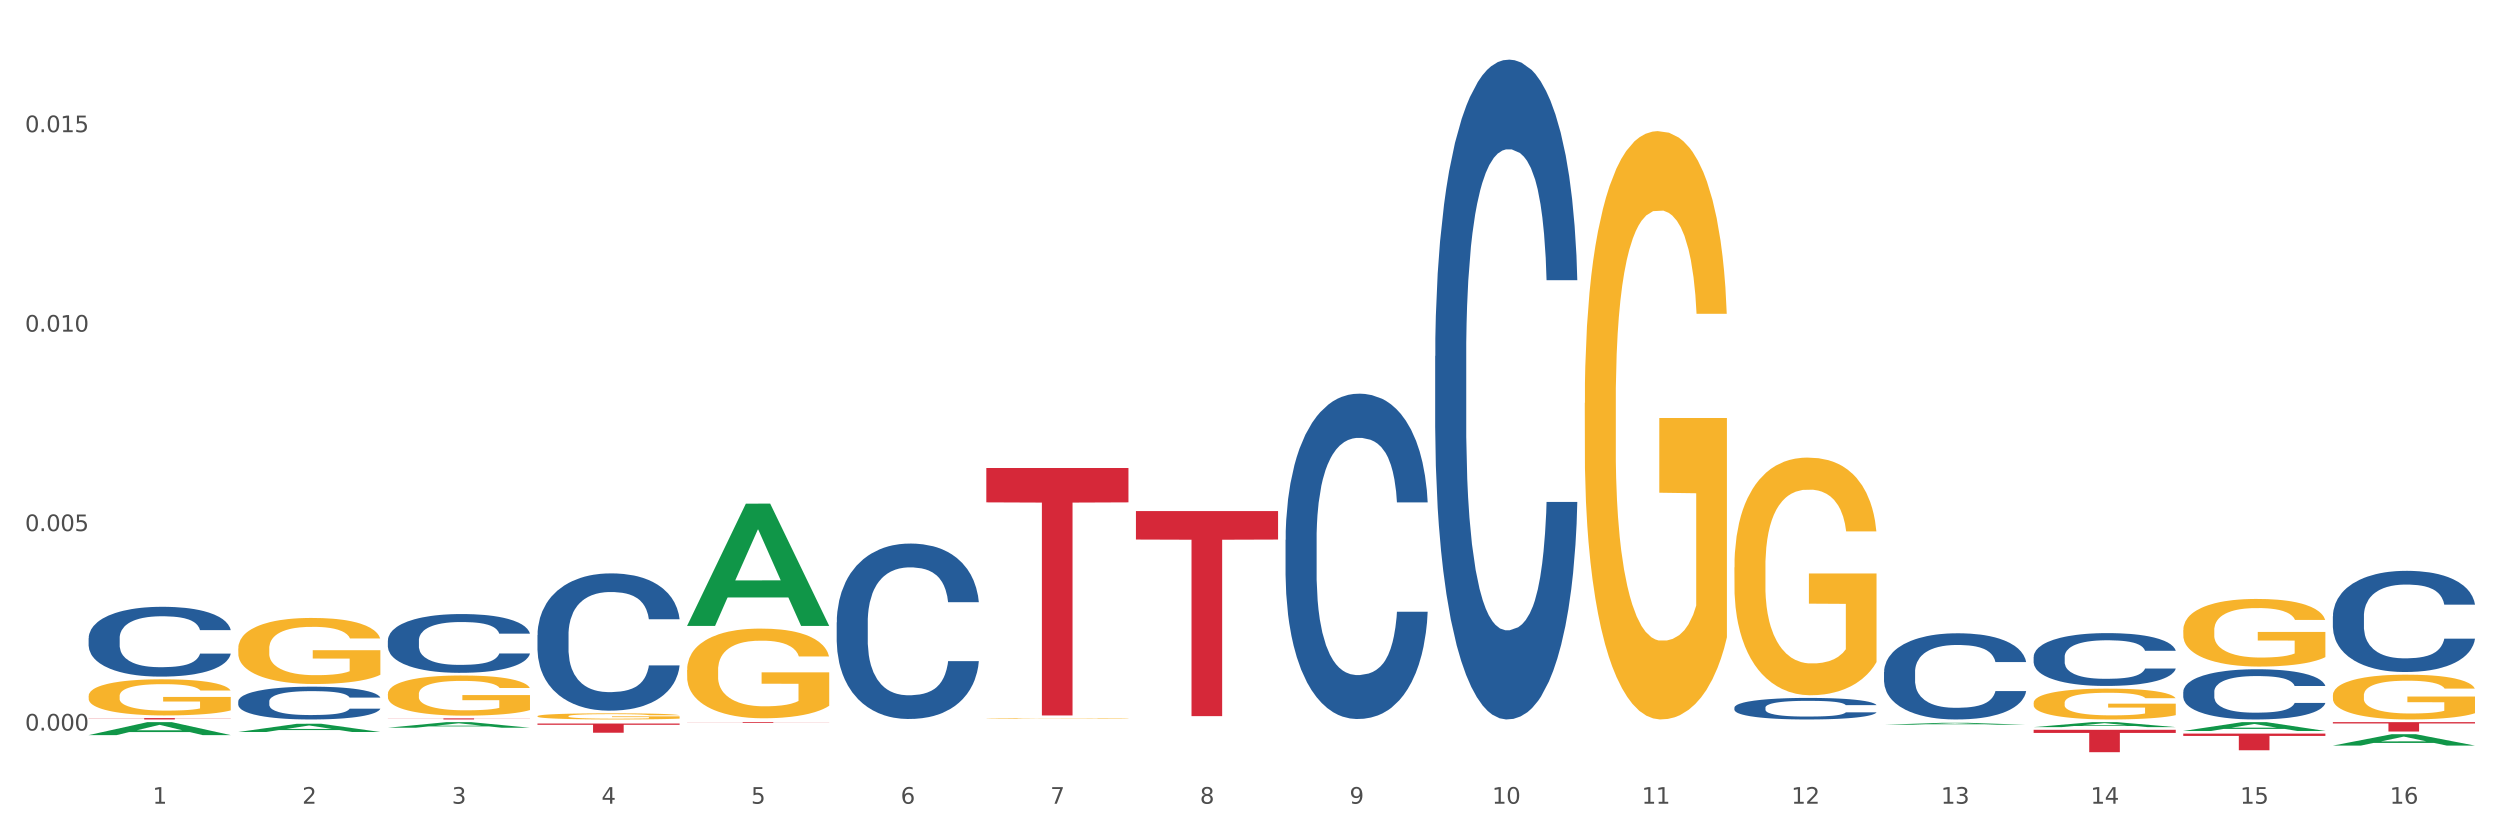 <?xml version="1.0" encoding="utf-8" standalone="no"?>
<!DOCTYPE svg PUBLIC "-//W3C//DTD SVG 1.1//EN"
  "http://www.w3.org/Graphics/SVG/1.1/DTD/svg11.dtd">
<svg xmlns:xlink="http://www.w3.org/1999/xlink" width="1080pt" height="360pt" viewBox="0 0 1080 360" xmlns="http://www.w3.org/2000/svg" version="1.1">
 <rect x="0" y="0" width="1080" height="360" fill="#333333" stroke="none"/>
 <defs>
  <style type="text/css">*{stroke-linejoin: round; stroke-linecap: butt}</style>
 </defs>
 <g id="figure_1">
  <g id="patch_1">
   <path d="M 0 360 
L 1080 360 
L 1080 0 
L 0 0 
z
" style="fill: #ffffff; stroke: #ffffff; stroke-linejoin: miter"/>
  </g>
  <g id="axes_1">
   <g id="matplotlib.axis_1">
    <g id="xtick_1">
     <g id="text_1">
      <!-- 1 -->
      <g style="fill: #4d4d4d" transform="translate(65.93 347.204) scale(0.096 -0.096)">
       <defs>
        <path id="DejaVuSans-31" d="M 794 531 
L 1825 531 
L 1825 4091 
L 703 3866 
L 703 4441 
L 1819 4666 
L 2450 4666 
L 2450 531 
L 3481 531 
L 3481 0 
L 794 0 
L 794 531 
z
" transform="scale(0.016)"/>
       </defs>
       <use xlink:href="#DejaVuSans-31"/>
      </g>
     </g>
    </g>
    <g id="xtick_2">
     <g id="text_2">
      <!-- 2 -->
      <g style="fill: #4d4d4d" transform="translate(130.565 347.204) scale(0.096 -0.096)">
       <defs>
        <path id="DejaVuSans-32" d="M 1228 531 
L 3431 531 
L 3431 0 
L 469 0 
L 469 531 
Q 828 903 1448 1529 
Q 2069 2156 2228 2338 
Q 2531 2678 2651 2914 
Q 2772 3150 2772 3378 
Q 2772 3750 2511 3984 
Q 2250 4219 1831 4219 
Q 1534 4219 1204 4116 
Q 875 4013 500 3803 
L 500 4441 
Q 881 4594 1212 4672 
Q 1544 4750 1819 4750 
Q 2544 4750 2975 4387 
Q 3406 4025 3406 3419 
Q 3406 3131 3298 2873 
Q 3191 2616 2906 2266 
Q 2828 2175 2409 1742 
Q 1991 1309 1228 531 
z
" transform="scale(0.016)"/>
       </defs>
       <use xlink:href="#DejaVuSans-32"/>
      </g>
     </g>
    </g>
    <g id="xtick_3">
     <g id="text_3">
      <!-- 3 -->
      <g style="fill: #4d4d4d" transform="translate(195.199 347.204) scale(0.096 -0.096)">
       <defs>
        <path id="DejaVuSans-33" d="M 2597 2516 
Q 3050 2419 3304 2112 
Q 3559 1806 3559 1356 
Q 3559 666 3084 287 
Q 2609 -91 1734 -91 
Q 1441 -91 1130 -33 
Q 819 25 488 141 
L 488 750 
Q 750 597 1062 519 
Q 1375 441 1716 441 
Q 2309 441 2620 675 
Q 2931 909 2931 1356 
Q 2931 1769 2642 2001 
Q 2353 2234 1838 2234 
L 1294 2234 
L 1294 2753 
L 1863 2753 
Q 2328 2753 2575 2939 
Q 2822 3125 2822 3475 
Q 2822 3834 2567 4026 
Q 2313 4219 1838 4219 
Q 1578 4219 1281 4162 
Q 984 4106 628 3988 
L 628 4550 
Q 988 4650 1302 4700 
Q 1616 4750 1894 4750 
Q 2613 4750 3031 4423 
Q 3450 4097 3450 3541 
Q 3450 3153 3228 2886 
Q 3006 2619 2597 2516 
z
" transform="scale(0.016)"/>
       </defs>
       <use xlink:href="#DejaVuSans-33"/>
      </g>
     </g>
    </g>
    <g id="xtick_4">
     <g id="text_4">
      <!-- 4 -->
      <g style="fill: #4d4d4d" transform="translate(259.833 347.204) scale(0.096 -0.096)">
       <defs>
        <path id="DejaVuSans-34" d="M 2419 4116 
L 825 1625 
L 2419 1625 
L 2419 4116 
z
M 2253 4666 
L 3047 4666 
L 3047 1625 
L 3713 1625 
L 3713 1100 
L 3047 1100 
L 3047 0 
L 2419 0 
L 2419 1100 
L 313 1100 
L 313 1709 
L 2253 4666 
z
" transform="scale(0.016)"/>
       </defs>
       <use xlink:href="#DejaVuSans-34"/>
      </g>
     </g>
    </g>
    <g id="xtick_5">
     <g id="text_5">
      <!-- 5 -->
      <g style="fill: #4d4d4d" transform="translate(324.467 347.204) scale(0.096 -0.096)">
       <defs>
        <path id="DejaVuSans-35" d="M 691 4666 
L 3169 4666 
L 3169 4134 
L 1269 4134 
L 1269 2991 
Q 1406 3038 1543 3061 
Q 1681 3084 1819 3084 
Q 2600 3084 3056 2656 
Q 3513 2228 3513 1497 
Q 3513 744 3044 326 
Q 2575 -91 1722 -91 
Q 1428 -91 1123 -41 
Q 819 9 494 109 
L 494 744 
Q 775 591 1075 516 
Q 1375 441 1709 441 
Q 2250 441 2565 725 
Q 2881 1009 2881 1497 
Q 2881 1984 2565 2268 
Q 2250 2553 1709 2553 
Q 1456 2553 1204 2497 
Q 953 2441 691 2322 
L 691 4666 
z
" transform="scale(0.016)"/>
       </defs>
       <use xlink:href="#DejaVuSans-35"/>
      </g>
     </g>
    </g>
    <g id="xtick_6">
     <g id="text_6">
      <!-- 6 -->
      <g style="fill: #4d4d4d" transform="translate(389.102 347.204) scale(0.096 -0.096)">
       <defs>
        <path id="DejaVuSans-36" d="M 2113 2584 
Q 1688 2584 1439 2293 
Q 1191 2003 1191 1497 
Q 1191 994 1439 701 
Q 1688 409 2113 409 
Q 2538 409 2786 701 
Q 3034 994 3034 1497 
Q 3034 2003 2786 2293 
Q 2538 2584 2113 2584 
z
M 3366 4563 
L 3366 3988 
Q 3128 4100 2886 4159 
Q 2644 4219 2406 4219 
Q 1781 4219 1451 3797 
Q 1122 3375 1075 2522 
Q 1259 2794 1537 2939 
Q 1816 3084 2150 3084 
Q 2853 3084 3261 2657 
Q 3669 2231 3669 1497 
Q 3669 778 3244 343 
Q 2819 -91 2113 -91 
Q 1303 -91 875 529 
Q 447 1150 447 2328 
Q 447 3434 972 4092 
Q 1497 4750 2381 4750 
Q 2619 4750 2861 4703 
Q 3103 4656 3366 4563 
z
" transform="scale(0.016)"/>
       </defs>
       <use xlink:href="#DejaVuSans-36"/>
      </g>
     </g>
    </g>
    <g id="xtick_7">
     <g id="text_7">
      <!-- 7 -->
      <g style="fill: #4d4d4d" transform="translate(453.736 347.204) scale(0.096 -0.096)">
       <defs>
        <path id="DejaVuSans-37" d="M 525 4666 
L 3525 4666 
L 3525 4397 
L 1831 0 
L 1172 0 
L 2766 4134 
L 525 4134 
L 525 4666 
z
" transform="scale(0.016)"/>
       </defs>
       <use xlink:href="#DejaVuSans-37"/>
      </g>
     </g>
    </g>
    <g id="xtick_8">
     <g id="text_8">
      <!-- 8 -->
      <g style="fill: #4d4d4d" transform="translate(518.37 347.204) scale(0.096 -0.096)">
       <defs>
        <path id="DejaVuSans-38" d="M 2034 2216 
Q 1584 2216 1326 1975 
Q 1069 1734 1069 1313 
Q 1069 891 1326 650 
Q 1584 409 2034 409 
Q 2484 409 2743 651 
Q 3003 894 3003 1313 
Q 3003 1734 2745 1975 
Q 2488 2216 2034 2216 
z
M 1403 2484 
Q 997 2584 770 2862 
Q 544 3141 544 3541 
Q 544 4100 942 4425 
Q 1341 4750 2034 4750 
Q 2731 4750 3128 4425 
Q 3525 4100 3525 3541 
Q 3525 3141 3298 2862 
Q 3072 2584 2669 2484 
Q 3125 2378 3379 2068 
Q 3634 1759 3634 1313 
Q 3634 634 3220 271 
Q 2806 -91 2034 -91 
Q 1263 -91 848 271 
Q 434 634 434 1313 
Q 434 1759 690 2068 
Q 947 2378 1403 2484 
z
M 1172 3481 
Q 1172 3119 1398 2916 
Q 1625 2713 2034 2713 
Q 2441 2713 2670 2916 
Q 2900 3119 2900 3481 
Q 2900 3844 2670 4047 
Q 2441 4250 2034 4250 
Q 1625 4250 1398 4047 
Q 1172 3844 1172 3481 
z
" transform="scale(0.016)"/>
       </defs>
       <use xlink:href="#DejaVuSans-38"/>
      </g>
     </g>
    </g>
    <g id="xtick_9">
     <g id="text_9">
      <!-- 9 -->
      <g style="fill: #4d4d4d" transform="translate(583.005 347.204) scale(0.096 -0.096)">
       <defs>
        <path id="DejaVuSans-39" d="M 703 97 
L 703 672 
Q 941 559 1184 500 
Q 1428 441 1663 441 
Q 2288 441 2617 861 
Q 2947 1281 2994 2138 
Q 2813 1869 2534 1725 
Q 2256 1581 1919 1581 
Q 1219 1581 811 2004 
Q 403 2428 403 3163 
Q 403 3881 828 4315 
Q 1253 4750 1959 4750 
Q 2769 4750 3195 4129 
Q 3622 3509 3622 2328 
Q 3622 1225 3098 567 
Q 2575 -91 1691 -91 
Q 1453 -91 1209 -44 
Q 966 3 703 97 
z
M 1959 2075 
Q 2384 2075 2632 2365 
Q 2881 2656 2881 3163 
Q 2881 3666 2632 3958 
Q 2384 4250 1959 4250 
Q 1534 4250 1286 3958 
Q 1038 3666 1038 3163 
Q 1038 2656 1286 2365 
Q 1534 2075 1959 2075 
z
" transform="scale(0.016)"/>
       </defs>
       <use xlink:href="#DejaVuSans-39"/>
      </g>
     </g>
    </g>
    <g id="xtick_10">
     <g id="text_10">
      <!-- 10 -->
      <g style="fill: #4d4d4d" transform="translate(644.585 347.204) scale(0.096 -0.096)">
       <defs>
        <path id="DejaVuSans-30" d="M 2034 4250 
Q 1547 4250 1301 3770 
Q 1056 3291 1056 2328 
Q 1056 1369 1301 889 
Q 1547 409 2034 409 
Q 2525 409 2770 889 
Q 3016 1369 3016 2328 
Q 3016 3291 2770 3770 
Q 2525 4250 2034 4250 
z
M 2034 4750 
Q 2819 4750 3233 4129 
Q 3647 3509 3647 2328 
Q 3647 1150 3233 529 
Q 2819 -91 2034 -91 
Q 1250 -91 836 529 
Q 422 1150 422 2328 
Q 422 3509 836 4129 
Q 1250 4750 2034 4750 
z
" transform="scale(0.016)"/>
       </defs>
       <use xlink:href="#DejaVuSans-31"/>
       <use xlink:href="#DejaVuSans-30" transform="translate(63.623 0)"/>
      </g>
     </g>
    </g>
    <g id="xtick_11">
     <g id="text_11">
      <!-- 11 -->
      <g style="fill: #4d4d4d" transform="translate(709.219 347.204) scale(0.096 -0.096)">
       <use xlink:href="#DejaVuSans-31"/>
       <use xlink:href="#DejaVuSans-31" transform="translate(63.623 0)"/>
      </g>
     </g>
    </g>
    <g id="xtick_12">
     <g id="text_12">
      <!-- 12 -->
      <g style="fill: #4d4d4d" transform="translate(773.854 347.204) scale(0.096 -0.096)">
       <use xlink:href="#DejaVuSans-31"/>
       <use xlink:href="#DejaVuSans-32" transform="translate(63.623 0)"/>
      </g>
     </g>
    </g>
    <g id="xtick_13">
     <g id="text_13">
      <!-- 13 -->
      <g style="fill: #4d4d4d" transform="translate(838.488 347.204) scale(0.096 -0.096)">
       <use xlink:href="#DejaVuSans-31"/>
       <use xlink:href="#DejaVuSans-33" transform="translate(63.623 0)"/>
      </g>
     </g>
    </g>
    <g id="xtick_14">
     <g id="text_14">
      <!-- 14 -->
      <g style="fill: #4d4d4d" transform="translate(903.122 347.204) scale(0.096 -0.096)">
       <use xlink:href="#DejaVuSans-31"/>
       <use xlink:href="#DejaVuSans-34" transform="translate(63.623 0)"/>
      </g>
     </g>
    </g>
    <g id="xtick_15">
     <g id="text_15">
      <!-- 15 -->
      <g style="fill: #4d4d4d" transform="translate(967.756 347.204) scale(0.096 -0.096)">
       <use xlink:href="#DejaVuSans-31"/>
       <use xlink:href="#DejaVuSans-35" transform="translate(63.623 0)"/>
      </g>
     </g>
    </g>
    <g id="xtick_16">
     <g id="text_16">
      <!-- 16 -->
      <g style="fill: #4d4d4d" transform="translate(1032.391 347.204) scale(0.096 -0.096)">
       <use xlink:href="#DejaVuSans-31"/>
       <use xlink:href="#DejaVuSans-36" transform="translate(63.623 0)"/>
      </g>
     </g>
    </g>
    <g id="xtick_17"/>
    <g id="xtick_18"/>
    <g id="xtick_19"/>
    <g id="xtick_20"/>
    <g id="xtick_21"/>
    <g id="xtick_22"/>
    <g id="xtick_23"/>
    <g id="xtick_24"/>
    <g id="xtick_25"/>
    <g id="xtick_26"/>
    <g id="xtick_27"/>
    <g id="xtick_28"/>
    <g id="xtick_29"/>
    <g id="xtick_30"/>
    <g id="xtick_31"/>
   </g>
   <g id="matplotlib.axis_2">
    <g id="ytick_1">
     <g id="text_17">
      <!-- 0.000 -->
      <g style="fill: #4d4d4d" transform="translate(10.8 315.603) scale(0.096 -0.096)">
       <defs>
        <path id="DejaVuSans-2e" d="M 684 794 
L 1344 794 
L 1344 0 
L 684 0 
L 684 794 
z
" transform="scale(0.016)"/>
       </defs>
       <use xlink:href="#DejaVuSans-30"/>
       <use xlink:href="#DejaVuSans-2e" transform="translate(63.623 0)"/>
       <use xlink:href="#DejaVuSans-30" transform="translate(95.41 0)"/>
       <use xlink:href="#DejaVuSans-30" transform="translate(159.033 0)"/>
       <use xlink:href="#DejaVuSans-30" transform="translate(222.656 0)"/>
      </g>
     </g>
    </g>
    <g id="ytick_2">
     <g id="text_18">
      <!-- 0.005 -->
      <g style="fill: #4d4d4d" transform="translate(10.8 229.437) scale(0.096 -0.096)">
       <use xlink:href="#DejaVuSans-30"/>
       <use xlink:href="#DejaVuSans-2e" transform="translate(63.623 0)"/>
       <use xlink:href="#DejaVuSans-30" transform="translate(95.41 0)"/>
       <use xlink:href="#DejaVuSans-30" transform="translate(159.033 0)"/>
       <use xlink:href="#DejaVuSans-35" transform="translate(222.656 0)"/>
      </g>
     </g>
    </g>
    <g id="ytick_3">
     <g id="text_19">
      <!-- 0.010 -->
      <g style="fill: #4d4d4d" transform="translate(10.8 143.27) scale(0.096 -0.096)">
       <use xlink:href="#DejaVuSans-30"/>
       <use xlink:href="#DejaVuSans-2e" transform="translate(63.623 0)"/>
       <use xlink:href="#DejaVuSans-30" transform="translate(95.41 0)"/>
       <use xlink:href="#DejaVuSans-31" transform="translate(159.033 0)"/>
       <use xlink:href="#DejaVuSans-30" transform="translate(222.656 0)"/>
      </g>
     </g>
    </g>
    <g id="ytick_4">
     <g id="text_20">
      <!-- 0.015 -->
      <g style="fill: #4d4d4d" transform="translate(10.8 57.104) scale(0.096 -0.096)">
       <use xlink:href="#DejaVuSans-30"/>
       <use xlink:href="#DejaVuSans-2e" transform="translate(63.623 0)"/>
       <use xlink:href="#DejaVuSans-30" transform="translate(95.41 0)"/>
       <use xlink:href="#DejaVuSans-31" transform="translate(159.033 0)"/>
       <use xlink:href="#DejaVuSans-35" transform="translate(222.656 0)"/>
      </g>
     </g>
    </g>
    <g id="ytick_5"/>
    <g id="ytick_6"/>
    <g id="ytick_7"/>
   </g>
   <g id="PolyCollection_1">
    <path d="M 38.283 317.56 
L 38.346 317.554 
L 63.667 311.961 
L 74.175 311.955 
L 99.686 317.57 
L 87.532 317.57 
L 82.024 316.263 
L 55.881 316.263 
L 55.691 316.284 
L 50.374 317.57 
L 38.283 317.57 
L 38.283 317.56 
L 59.173 315.482 
L 78.733 315.477 
L 69.048 313.152 
L 68.921 313.142 
L 68.794 313.157 
L 59.109 315.477 
L 59.173 315.482 
L 38.283 317.56 
z
" clip-path="url(#p77732f42c3)" style="fill: #109648"/>
    <path d="M 167.552 310.312 
L 228.954 310.312 
L 228.954 310.381 
L 204.801 310.382 
L 204.801 310.811 
L 191.56 310.811 
L 191.56 310.382 
L 167.552 310.381 
L 167.552 310.312 
L 167.552 310.312 
z
" clip-path="url(#p77732f42c3)" style="fill: #d62839"/>
    <path d="M 1007.797 311.955 
L 1069.2 311.955 
L 1069.2 312.523 
L 1045.046 312.526 
L 1045.046 316.037 
L 1031.806 316.037 
L 1031.806 312.526 
L 1007.797 312.523 
L 1007.797 311.959 
L 1007.797 311.955 
z
" clip-path="url(#p77732f42c3)" style="fill: #d62839"/>
    <path d="M 38.283 300.668 
L 38.355 300.654 
L 38.355 300.14 
L 38.5 299.698 
L 39.225 298.628 
L 40.313 297.744 
L 41.11 297.273 
L 41.908 296.888 
L 42.85 296.503 
L 44.01 296.103 
L 46.112 295.518 
L 47.417 295.219 
L 49.012 294.905 
L 51.912 294.449 
L 54.014 294.192 
L 56.189 293.978 
L 59.741 293.721 
L 62.061 293.607 
L 64.526 293.521 
L 67.498 293.464 
L 69.745 293.45 
L 74.675 293.493 
L 78.88 293.621 
L 80.91 293.721 
L 83.519 293.892 
L 84.897 294.006 
L 87.144 294.235 
L 89.464 294.534 
L 91.059 294.791 
L 93.451 295.276 
L 95.263 295.761 
L 96.931 296.36 
L 97.801 296.774 
L 98.453 297.159 
L 99.033 297.601 
L 99.613 298.3 
L 86.564 298.3 
L 86.057 297.801 
L 85.259 297.33 
L 84.099 296.874 
L 83.084 296.588 
L 81.345 296.232 
L 79.75 296.003 
L 78.082 295.832 
L 76.052 295.69 
L 74.458 295.618 
L 72.21 295.561 
L 67.788 295.576 
L 64.816 295.69 
L 62.786 295.832 
L 61.481 295.961 
L 60.321 296.103 
L 59.016 296.303 
L 57.494 296.603 
L 56.407 296.874 
L 55.319 297.216 
L 54.449 297.558 
L 53.652 297.958 
L 52.999 298.386 
L 52.492 298.828 
L 52.057 299.37 
L 51.694 300.269 
L 51.694 302.223 
L 51.839 302.665 
L 52.202 303.25 
L 52.637 303.692 
L 53.362 304.22 
L 54.014 304.577 
L 55.247 305.09 
L 56.624 305.518 
L 57.711 305.789 
L 58.799 306.017 
L 60.684 306.331 
L 62.786 306.588 
L 64.598 306.745 
L 67.063 306.888 
L 68.731 306.945 
L 70.18 306.973 
L 73.733 306.973 
L 76.27 306.93 
L 79.097 306.831 
L 81.272 306.702 
L 83.084 306.545 
L 85.114 306.289 
L 86.419 306.046 
L 86.419 303.065 
L 70.47 303.05 
L 70.47 301.068 
L 99.686 301.068 
L 99.686 306.888 
L 98.453 307.187 
L 97.076 307.458 
L 95.626 307.701 
L 93.451 308 
L 90.841 308.286 
L 88.521 308.485 
L 86.057 308.657 
L 83.157 308.813 
L 79.387 308.956 
L 77.067 309.013 
L 74.168 309.056 
L 70.76 309.07 
L 67.788 309.042 
L 64.888 308.97 
L 61.844 308.842 
L 58.871 308.657 
L 56.624 308.471 
L 54.377 308.243 
L 51.984 307.943 
L 50.1 307.658 
L 48.65 307.401 
L 47.055 307.073 
L 45.315 306.645 
L 44.01 306.26 
L 42.85 305.861 
L 41.618 305.347 
L 40.748 304.905 
L 39.878 304.348 
L 39.37 303.935 
L 38.79 303.293 
L 38.355 302.394 
L 38.283 300.668 
z
" clip-path="url(#p77732f42c3)" style="fill: #f7b32b"/>
    <path d="M 943.163 316.924 
L 1004.566 316.924 
L 1004.566 317.924 
L 980.412 317.931 
L 980.412 324.122 
L 967.171 324.122 
L 967.171 317.931 
L 943.163 317.924 
L 943.163 316.931 
L 943.163 316.924 
z
" clip-path="url(#p77732f42c3)" style="fill: #d62839"/>
    <path d="M 878.529 315.268 
L 939.931 315.268 
L 939.931 316.613 
L 915.778 316.622 
L 915.778 324.95 
L 902.537 324.95 
L 902.537 316.622 
L 878.529 316.613 
L 878.529 315.277 
L 878.529 315.268 
z
" clip-path="url(#p77732f42c3)" style="fill: #d62839"/>
    <path d="M 490.723 220.774 
L 552.126 220.774 
L 552.126 233.086 
L 527.972 233.169 
L 527.972 309.372 
L 514.731 309.372 
L 514.731 233.169 
L 490.723 233.086 
L 490.723 220.857 
L 490.723 220.774 
z
" clip-path="url(#p77732f42c3)" style="fill: #d62839"/>
    <path d="M 426.089 202.162 
L 487.491 202.162 
L 487.491 217.02 
L 463.338 217.12 
L 463.338 309.079 
L 450.097 309.079 
L 450.097 217.12 
L 426.089 217.02 
L 426.089 202.262 
L 426.089 202.162 
z
" clip-path="url(#p77732f42c3)" style="fill: #d62839"/>
    <path d="M 296.82 311.955 
L 358.223 311.955 
L 358.223 312.003 
L 334.069 312.004 
L 334.069 312.301 
L 320.828 312.301 
L 320.828 312.004 
L 296.82 312.003 
L 296.82 311.956 
L 296.82 311.955 
z
" clip-path="url(#p77732f42c3)" style="fill: #d62839"/>
    <path d="M 1007.797 266.238 
L 1007.87 266.198 
L 1007.87 265.08 
L 1008.088 263.563 
L 1008.886 260.768 
L 1009.902 258.652 
L 1011.644 256.177 
L 1012.588 255.139 
L 1013.822 253.981 
L 1016.362 252.104 
L 1019.265 250.507 
L 1021.297 249.629 
L 1022.821 249.07 
L 1026.233 248.072 
L 1028.192 247.633 
L 1030.225 247.273 
L 1031.967 247.034 
L 1034.87 246.754 
L 1037.192 246.635 
L 1039.878 246.595 
L 1042.128 246.635 
L 1045.103 246.794 
L 1049.458 247.273 
L 1051.128 247.553 
L 1053.378 248.032 
L 1055.7 248.671 
L 1057.587 249.31 
L 1059.765 250.228 
L 1062.015 251.426 
L 1064.192 252.943 
L 1065.716 254.34 
L 1066.95 255.818 
L 1068.039 257.614 
L 1068.837 259.571 
L 1069.2 261.208 
L 1055.918 261.208 
L 1055.555 259.73 
L 1054.829 258.133 
L 1054.103 257.055 
L 1053.305 256.177 
L 1052.071 255.179 
L 1050.982 254.54 
L 1049.168 253.781 
L 1047.499 253.302 
L 1046.12 253.023 
L 1044.45 252.783 
L 1040.894 252.544 
L 1038.354 252.544 
L 1036.757 252.623 
L 1034.797 252.823 
L 1033.128 253.103 
L 1031.168 253.582 
L 1029.644 254.101 
L 1028.12 254.779 
L 1027.249 255.259 
L 1025.942 256.137 
L 1025.071 256.856 
L 1023.91 258.093 
L 1023.257 258.972 
L 1022.096 261.248 
L 1021.588 262.924 
L 1021.37 264.082 
L 1021.225 265.36 
L 1021.225 271.588 
L 1021.66 274.383 
L 1022.023 275.581 
L 1022.604 276.938 
L 1023.692 278.695 
L 1025.289 280.412 
L 1026.959 281.65 
L 1028.338 282.408 
L 1029.644 282.967 
L 1030.95 283.407 
L 1032.547 283.806 
L 1033.854 284.045 
L 1035.813 284.285 
L 1038.136 284.405 
L 1039.95 284.405 
L 1043.652 284.205 
L 1045.321 284.005 
L 1046.918 283.726 
L 1048.66 283.287 
L 1050.039 282.808 
L 1050.837 282.448 
L 1052.144 281.69 
L 1053.16 280.891 
L 1054.031 279.973 
L 1054.611 279.174 
L 1055.265 277.977 
L 1055.773 276.619 
L 1055.918 275.9 
L 1069.2 275.9 
L 1068.91 277.338 
L 1068.402 278.735 
L 1067.386 280.612 
L 1066.587 281.69 
L 1065.353 283.007 
L 1064.047 284.125 
L 1062.232 285.363 
L 1060.563 286.281 
L 1058.821 287.08 
L 1056.934 287.798 
L 1053.523 288.797 
L 1052.289 289.076 
L 1049.676 289.555 
L 1047.644 289.835 
L 1044.668 290.114 
L 1041.62 290.274 
L 1038.426 290.314 
L 1035.596 290.234 
L 1032.475 289.994 
L 1030.515 289.755 
L 1028.338 289.395 
L 1025.797 288.836 
L 1023.402 288.158 
L 1021.152 287.359 
L 1019.047 286.441 
L 1017.088 285.403 
L 1014.547 283.686 
L 1012.66 282.009 
L 1011.281 280.452 
L 1010.338 279.134 
L 1009.394 277.458 
L 1008.886 276.3 
L 1008.088 273.505 
L 1007.797 270.91 
L 1007.797 266.238 
z
" clip-path="url(#p77732f42c3)" style="fill: #255c99"/>
    <path d="M 943.163 298.861 
L 943.236 298.841 
L 943.236 298.286 
L 943.453 297.533 
L 944.252 296.146 
L 945.268 295.095 
L 947.01 293.867 
L 947.953 293.351 
L 949.187 292.777 
L 951.728 291.845 
L 954.631 291.052 
L 956.663 290.616 
L 958.187 290.339 
L 961.598 289.844 
L 963.558 289.626 
L 965.59 289.447 
L 967.332 289.328 
L 970.235 289.19 
L 972.558 289.13 
L 975.243 289.11 
L 977.493 289.13 
L 980.469 289.209 
L 984.824 289.447 
L 986.493 289.586 
L 988.743 289.824 
L 991.066 290.141 
L 992.953 290.458 
L 995.13 290.914 
L 997.38 291.508 
L 999.558 292.261 
L 1001.082 292.955 
L 1002.316 293.688 
L 1003.404 294.58 
L 1004.203 295.551 
L 1004.566 296.364 
L 991.284 296.364 
L 990.921 295.63 
L 990.195 294.838 
L 989.469 294.303 
L 988.671 293.867 
L 987.437 293.371 
L 986.348 293.054 
L 984.534 292.678 
L 982.864 292.44 
L 981.485 292.301 
L 979.816 292.182 
L 976.26 292.063 
L 973.719 292.063 
L 972.122 292.103 
L 970.163 292.202 
L 968.494 292.341 
L 966.534 292.578 
L 965.01 292.836 
L 963.485 293.173 
L 962.615 293.411 
L 961.308 293.847 
L 960.437 294.203 
L 959.276 294.818 
L 958.623 295.254 
L 957.461 296.383 
L 956.953 297.216 
L 956.736 297.79 
L 956.59 298.425 
L 956.59 301.516 
L 957.026 302.903 
L 957.389 303.498 
L 957.969 304.172 
L 959.058 305.044 
L 960.655 305.896 
L 962.324 306.51 
L 963.703 306.887 
L 965.01 307.164 
L 966.316 307.382 
L 967.913 307.58 
L 969.219 307.699 
L 971.179 307.818 
L 973.502 307.878 
L 975.316 307.878 
L 979.018 307.778 
L 980.687 307.679 
L 982.284 307.541 
L 984.026 307.323 
L 985.405 307.085 
L 986.203 306.906 
L 987.509 306.53 
L 988.526 306.134 
L 989.397 305.678 
L 989.977 305.281 
L 990.63 304.687 
L 991.138 304.013 
L 991.284 303.656 
L 1004.566 303.656 
L 1004.275 304.37 
L 1003.767 305.063 
L 1002.751 305.995 
L 1001.953 306.53 
L 1000.719 307.184 
L 999.413 307.739 
L 997.598 308.353 
L 995.929 308.809 
L 994.187 309.205 
L 992.3 309.562 
L 988.888 310.057 
L 987.655 310.196 
L 985.042 310.434 
L 983.009 310.573 
L 980.034 310.711 
L 976.985 310.791 
L 973.792 310.811 
L 970.961 310.771 
L 967.84 310.652 
L 965.881 310.533 
L 963.703 310.355 
L 961.163 310.077 
L 958.768 309.74 
L 956.518 309.344 
L 954.413 308.888 
L 952.453 308.373 
L 949.913 307.521 
L 948.026 306.689 
L 946.647 305.916 
L 945.703 305.262 
L 944.76 304.429 
L 944.252 303.855 
L 943.453 302.467 
L 943.163 301.179 
L 943.163 298.861 
z
" clip-path="url(#p77732f42c3)" style="fill: #255c99"/>
    <path d="M 878.529 283.761 
L 878.601 283.741 
L 878.601 283.157 
L 878.819 282.364 
L 879.618 280.904 
L 880.634 279.799 
L 882.376 278.506 
L 883.319 277.964 
L 884.553 277.359 
L 887.093 276.379 
L 889.996 275.544 
L 892.029 275.086 
L 893.553 274.794 
L 896.964 274.272 
L 898.924 274.043 
L 900.956 273.855 
L 902.698 273.73 
L 905.601 273.584 
L 907.924 273.521 
L 910.609 273.5 
L 912.859 273.521 
L 915.835 273.605 
L 920.19 273.855 
L 921.859 274.001 
L 924.109 274.251 
L 926.432 274.585 
L 928.319 274.919 
L 930.496 275.398 
L 932.746 276.024 
L 934.923 276.817 
L 936.448 277.546 
L 937.681 278.318 
L 938.77 279.257 
L 939.569 280.279 
L 939.931 281.134 
L 926.649 281.134 
L 926.286 280.362 
L 925.561 279.528 
L 924.835 278.965 
L 924.036 278.506 
L 922.803 277.984 
L 921.714 277.651 
L 919.899 277.255 
L 918.23 277.004 
L 916.851 276.858 
L 915.182 276.733 
L 911.625 276.608 
L 909.085 276.608 
L 907.488 276.65 
L 905.529 276.754 
L 903.859 276.9 
L 901.9 277.15 
L 900.375 277.421 
L 898.851 277.776 
L 897.98 278.026 
L 896.674 278.485 
L 895.803 278.86 
L 894.642 279.507 
L 893.988 279.966 
L 892.827 281.155 
L 892.319 282.03 
L 892.101 282.635 
L 891.956 283.303 
L 891.956 286.556 
L 892.392 288.016 
L 892.754 288.642 
L 893.335 289.351 
L 894.424 290.268 
L 896.021 291.165 
L 897.69 291.812 
L 899.069 292.208 
L 900.375 292.5 
L 901.682 292.729 
L 903.279 292.938 
L 904.585 293.063 
L 906.545 293.188 
L 908.867 293.251 
L 910.682 293.251 
L 914.383 293.147 
L 916.053 293.042 
L 917.649 292.896 
L 919.391 292.667 
L 920.77 292.417 
L 921.569 292.229 
L 922.875 291.833 
L 923.891 291.416 
L 924.762 290.936 
L 925.343 290.519 
L 925.996 289.893 
L 926.504 289.184 
L 926.649 288.809 
L 939.931 288.809 
L 939.641 289.559 
L 939.133 290.289 
L 938.117 291.27 
L 937.319 291.833 
L 936.085 292.521 
L 934.778 293.105 
L 932.964 293.751 
L 931.294 294.231 
L 929.552 294.648 
L 927.665 295.024 
L 924.254 295.545 
L 923.02 295.691 
L 920.407 295.941 
L 918.375 296.087 
L 915.399 296.233 
L 912.351 296.317 
L 909.158 296.337 
L 906.327 296.296 
L 903.206 296.171 
L 901.246 296.045 
L 899.069 295.858 
L 896.529 295.566 
L 894.134 295.211 
L 891.884 294.794 
L 889.779 294.314 
L 887.819 293.772 
L 885.279 292.875 
L 883.392 291.999 
L 882.013 291.186 
L 881.069 290.498 
L 880.126 289.622 
L 879.618 289.017 
L 878.819 287.557 
L 878.529 286.202 
L 878.529 283.761 
z
" clip-path="url(#p77732f42c3)" style="fill: #255c99"/>
    <path d="M 813.895 290.304 
L 813.967 290.27 
L 813.967 289.317 
L 814.185 288.025 
L 814.983 285.645 
L 815.999 283.842 
L 817.741 281.734 
L 818.685 280.849 
L 819.919 279.863 
L 822.459 278.265 
L 825.362 276.904 
L 827.394 276.156 
L 828.919 275.68 
L 832.33 274.83 
L 834.289 274.456 
L 836.322 274.15 
L 838.064 273.946 
L 840.967 273.708 
L 843.289 273.606 
L 845.975 273.572 
L 848.225 273.606 
L 851.201 273.742 
L 855.555 274.15 
L 857.225 274.388 
L 859.475 274.796 
L 861.797 275.34 
L 863.684 275.884 
L 865.862 276.666 
L 868.112 277.687 
L 870.289 278.979 
L 871.813 280.169 
L 873.047 281.428 
L 874.136 282.958 
L 874.934 284.624 
L 875.297 286.019 
L 862.015 286.019 
L 861.652 284.76 
L 860.926 283.4 
L 860.201 282.482 
L 859.402 281.734 
L 858.168 280.883 
L 857.08 280.339 
L 855.265 279.693 
L 853.596 279.285 
L 852.217 279.047 
L 850.547 278.843 
L 846.991 278.639 
L 844.451 278.639 
L 842.854 278.707 
L 840.894 278.877 
L 839.225 279.115 
L 837.265 279.523 
L 835.741 279.965 
L 834.217 280.543 
L 833.346 280.951 
L 832.04 281.7 
L 831.169 282.312 
L 830.007 283.366 
L 829.354 284.114 
L 828.193 286.053 
L 827.685 287.481 
L 827.467 288.467 
L 827.322 289.555 
L 827.322 294.861 
L 827.757 297.241 
L 828.12 298.262 
L 828.701 299.418 
L 829.79 300.914 
L 831.386 302.377 
L 833.056 303.431 
L 834.435 304.077 
L 835.741 304.553 
L 837.048 304.927 
L 838.644 305.267 
L 839.951 305.471 
L 841.91 305.675 
L 844.233 305.777 
L 846.047 305.777 
L 849.749 305.607 
L 851.418 305.437 
L 853.015 305.199 
L 854.757 304.825 
L 856.136 304.417 
L 856.934 304.111 
L 858.241 303.465 
L 859.257 302.785 
L 860.128 302.002 
L 860.709 301.322 
L 861.362 300.302 
L 861.87 299.146 
L 862.015 298.534 
L 875.297 298.534 
L 875.007 299.758 
L 874.499 300.948 
L 873.483 302.547 
L 872.684 303.465 
L 871.45 304.587 
L 870.144 305.539 
L 868.329 306.594 
L 866.66 307.376 
L 864.918 308.056 
L 863.031 308.668 
L 859.62 309.518 
L 858.386 309.756 
L 855.773 310.164 
L 853.741 310.402 
L 850.765 310.641 
L 847.717 310.777 
L 844.523 310.811 
L 841.693 310.743 
L 838.572 310.538 
L 836.612 310.334 
L 834.435 310.028 
L 831.894 309.552 
L 829.499 308.974 
L 827.249 308.294 
L 825.144 307.512 
L 823.185 306.628 
L 820.644 305.165 
L 818.757 303.737 
L 817.378 302.411 
L 816.435 301.288 
L 815.491 299.86 
L 814.983 298.874 
L 814.185 296.493 
L 813.895 294.283 
L 813.895 290.304 
z
" clip-path="url(#p77732f42c3)" style="fill: #255c99"/>
    <path d="M 749.26 305.681 
L 749.333 305.673 
L 749.333 305.435 
L 749.551 305.111 
L 750.349 304.516 
L 751.365 304.065 
L 753.107 303.538 
L 754.051 303.317 
L 755.284 303.07 
L 757.825 302.67 
L 760.728 302.33 
L 762.76 302.143 
L 764.284 302.024 
L 767.696 301.811 
L 769.655 301.718 
L 771.687 301.641 
L 773.429 301.59 
L 776.333 301.53 
L 778.655 301.505 
L 781.341 301.496 
L 783.591 301.505 
L 786.566 301.539 
L 790.921 301.641 
L 792.59 301.701 
L 794.84 301.803 
L 797.163 301.939 
L 799.05 302.075 
L 801.227 302.27 
L 803.477 302.526 
L 805.655 302.849 
L 807.179 303.147 
L 808.413 303.461 
L 809.502 303.844 
L 810.3 304.261 
L 810.663 304.61 
L 797.381 304.61 
L 797.018 304.295 
L 796.292 303.955 
L 795.566 303.725 
L 794.768 303.538 
L 793.534 303.325 
L 792.445 303.189 
L 790.631 303.027 
L 788.961 302.925 
L 787.582 302.866 
L 785.913 302.815 
L 782.357 302.764 
L 779.816 302.764 
L 778.22 302.781 
L 776.26 302.823 
L 774.591 302.883 
L 772.631 302.985 
L 771.107 303.096 
L 769.583 303.24 
L 768.712 303.342 
L 767.405 303.529 
L 766.534 303.682 
L 765.373 303.946 
L 764.72 304.133 
L 763.558 304.618 
L 763.05 304.975 
L 762.833 305.222 
L 762.688 305.494 
L 762.688 306.821 
L 763.123 307.417 
L 763.486 307.672 
L 764.067 307.961 
L 765.155 308.335 
L 766.752 308.701 
L 768.421 308.965 
L 769.8 309.126 
L 771.107 309.245 
L 772.413 309.339 
L 774.01 309.424 
L 775.316 309.475 
L 777.276 309.526 
L 779.599 309.552 
L 781.413 309.552 
L 785.115 309.509 
L 786.784 309.467 
L 788.381 309.407 
L 790.123 309.313 
L 791.502 309.211 
L 792.3 309.135 
L 793.607 308.973 
L 794.623 308.803 
L 795.494 308.607 
L 796.074 308.437 
L 796.727 308.182 
L 797.236 307.893 
L 797.381 307.74 
L 810.663 307.74 
L 810.373 308.046 
L 809.864 308.344 
L 808.848 308.744 
L 808.05 308.973 
L 806.816 309.254 
L 805.51 309.492 
L 803.695 309.756 
L 802.026 309.951 
L 800.284 310.122 
L 798.397 310.275 
L 794.986 310.487 
L 793.752 310.547 
L 791.139 310.649 
L 789.107 310.708 
L 786.131 310.768 
L 783.082 310.802 
L 779.889 310.811 
L 777.058 310.794 
L 773.937 310.743 
L 771.978 310.691 
L 769.8 310.615 
L 767.26 310.496 
L 764.865 310.351 
L 762.615 310.181 
L 760.51 309.985 
L 758.55 309.764 
L 756.01 309.399 
L 754.123 309.041 
L 752.744 308.71 
L 751.801 308.429 
L 750.857 308.072 
L 750.349 307.825 
L 749.551 307.229 
L 749.26 306.677 
L 749.26 305.681 
z
" clip-path="url(#p77732f42c3)" style="fill: #255c99"/>
    <path d="M 619.992 153.837 
L 620.064 153.577 
L 620.064 146.288 
L 620.282 136.396 
L 621.08 118.173 
L 622.096 104.376 
L 623.838 88.236 
L 624.782 81.468 
L 626.016 73.919 
L 628.556 61.684 
L 631.459 51.271 
L 633.492 45.544 
L 635.016 41.899 
L 638.427 35.391 
L 640.387 32.528 
L 642.419 30.185 
L 644.161 28.623 
L 647.064 26.801 
L 649.387 26.02 
L 652.072 25.759 
L 654.322 26.02 
L 657.298 27.061 
L 661.653 30.185 
L 663.322 32.007 
L 665.572 35.131 
L 667.894 39.296 
L 669.781 43.461 
L 671.959 49.449 
L 674.209 57.258 
L 676.386 67.15 
L 677.91 76.262 
L 679.144 85.894 
L 680.233 97.608 
L 681.031 110.364 
L 681.394 121.037 
L 668.112 121.037 
L 667.749 111.405 
L 667.023 100.992 
L 666.298 93.963 
L 665.499 88.236 
L 664.265 81.728 
L 663.177 77.563 
L 661.362 72.617 
L 659.693 69.493 
L 658.314 67.671 
L 656.644 66.109 
L 653.088 64.547 
L 650.548 64.547 
L 648.951 65.068 
L 646.991 66.37 
L 645.322 68.192 
L 643.362 71.316 
L 641.838 74.7 
L 640.314 79.125 
L 639.443 82.249 
L 638.137 87.976 
L 637.266 92.662 
L 636.104 100.732 
L 635.451 106.459 
L 634.29 121.297 
L 633.782 132.231 
L 633.564 139.78 
L 633.419 148.11 
L 633.419 188.72 
L 633.854 206.943 
L 634.217 214.752 
L 634.798 223.603 
L 635.887 235.057 
L 637.483 246.251 
L 639.153 254.321 
L 640.532 259.267 
L 641.838 262.912 
L 643.145 265.775 
L 644.741 268.378 
L 646.048 269.94 
L 648.007 271.502 
L 650.33 272.283 
L 652.145 272.283 
L 655.846 270.982 
L 657.515 269.68 
L 659.112 267.858 
L 660.854 264.994 
L 662.233 261.87 
L 663.032 259.527 
L 664.338 254.581 
L 665.354 249.375 
L 666.225 243.388 
L 666.806 238.181 
L 667.459 230.371 
L 667.967 221.521 
L 668.112 216.835 
L 681.394 216.835 
L 681.104 226.206 
L 680.596 235.318 
L 679.58 247.553 
L 678.781 254.581 
L 677.547 263.172 
L 676.241 270.461 
L 674.427 278.531 
L 672.757 284.518 
L 671.015 289.725 
L 669.128 294.41 
L 665.717 300.918 
L 664.483 302.741 
L 661.87 305.864 
L 659.838 307.687 
L 656.862 309.509 
L 653.814 310.55 
L 650.62 310.811 
L 647.79 310.29 
L 644.669 308.728 
L 642.709 307.166 
L 640.532 304.823 
L 637.991 301.179 
L 635.596 296.753 
L 633.346 291.547 
L 631.242 285.559 
L 629.282 278.791 
L 626.742 267.597 
L 624.855 256.664 
L 623.475 246.511 
L 622.532 237.921 
L 621.588 226.987 
L 621.08 219.438 
L 620.282 201.216 
L 619.992 184.295 
L 619.992 153.837 
z
" clip-path="url(#p77732f42c3)" style="fill: #255c99"/>
    <path d="M 555.357 233.217 
L 555.43 233.088 
L 555.43 229.494 
L 555.648 224.616 
L 556.446 215.63 
L 557.462 208.827 
L 559.204 200.868 
L 560.148 197.531 
L 561.381 193.808 
L 563.922 187.775 
L 566.825 182.64 
L 568.857 179.816 
L 570.381 178.019 
L 573.793 174.81 
L 575.752 173.398 
L 577.785 172.242 
L 579.526 171.472 
L 582.43 170.573 
L 584.752 170.188 
L 587.438 170.06 
L 589.688 170.188 
L 592.663 170.702 
L 597.018 172.242 
L 598.688 173.141 
L 600.938 174.681 
L 603.26 176.735 
L 605.147 178.789 
L 607.325 181.741 
L 609.575 185.592 
L 611.752 190.47 
L 613.276 194.963 
L 614.51 199.713 
L 615.599 205.489 
L 616.397 211.779 
L 616.76 217.042 
L 603.478 217.042 
L 603.115 212.293 
L 602.389 207.158 
L 601.663 203.692 
L 600.865 200.868 
L 599.631 197.659 
L 598.542 195.605 
L 596.728 193.166 
L 595.059 191.626 
L 593.68 190.727 
L 592.01 189.957 
L 588.454 189.187 
L 585.913 189.187 
L 584.317 189.443 
L 582.357 190.085 
L 580.688 190.984 
L 578.728 192.524 
L 577.204 194.193 
L 575.68 196.375 
L 574.809 197.916 
L 573.502 200.74 
L 572.631 203.05 
L 571.47 207.03 
L 570.817 209.854 
L 569.656 217.171 
L 569.148 222.562 
L 568.93 226.285 
L 568.785 230.392 
L 568.785 250.418 
L 569.22 259.403 
L 569.583 263.254 
L 570.164 267.619 
L 571.252 273.267 
L 572.849 278.787 
L 574.518 282.766 
L 575.897 285.205 
L 577.204 287.002 
L 578.51 288.414 
L 580.107 289.698 
L 581.414 290.468 
L 583.373 291.238 
L 585.696 291.623 
L 587.51 291.623 
L 591.212 290.982 
L 592.881 290.34 
L 594.478 289.441 
L 596.22 288.029 
L 597.599 286.489 
L 598.397 285.334 
L 599.704 282.895 
L 600.72 280.327 
L 601.591 277.375 
L 602.171 274.807 
L 602.825 270.956 
L 603.333 266.592 
L 603.478 264.281 
L 616.76 264.281 
L 616.47 268.903 
L 615.962 273.395 
L 614.945 279.429 
L 614.147 282.895 
L 612.913 287.131 
L 611.607 290.725 
L 609.792 294.704 
L 608.123 297.657 
L 606.381 300.224 
L 604.494 302.535 
L 601.083 305.744 
L 599.849 306.642 
L 597.236 308.183 
L 595.204 309.081 
L 592.228 309.98 
L 589.18 310.493 
L 585.986 310.622 
L 583.155 310.365 
L 580.035 309.595 
L 578.075 308.825 
L 575.897 307.669 
L 573.357 305.872 
L 570.962 303.69 
L 568.712 301.123 
L 566.607 298.17 
L 564.648 294.833 
L 562.107 289.313 
L 560.22 283.921 
L 558.841 278.915 
L 557.898 274.679 
L 556.954 269.288 
L 556.446 265.565 
L 555.648 256.579 
L 555.357 248.235 
L 555.357 233.217 
z
" clip-path="url(#p77732f42c3)" style="fill: #255c99"/>
    <path d="M 361.454 268.866 
L 361.527 268.797 
L 361.527 266.859 
L 361.745 264.229 
L 362.543 259.383 
L 363.559 255.715 
L 365.301 251.423 
L 366.245 249.623 
L 367.479 247.616 
L 370.019 244.363 
L 372.922 241.594 
L 374.954 240.071 
L 376.479 239.102 
L 379.89 237.372 
L 381.849 236.61 
L 383.882 235.987 
L 385.624 235.572 
L 388.527 235.087 
L 390.849 234.88 
L 393.535 234.811 
L 395.785 234.88 
L 398.761 235.157 
L 403.115 235.987 
L 404.785 236.472 
L 407.035 237.302 
L 409.357 238.41 
L 411.244 239.517 
L 413.422 241.109 
L 415.672 243.186 
L 417.849 245.816 
L 419.373 248.239 
L 420.607 250.8 
L 421.696 253.915 
L 422.494 257.307 
L 422.857 260.145 
L 409.575 260.145 
L 409.212 257.584 
L 408.486 254.815 
L 407.76 252.946 
L 406.962 251.423 
L 405.728 249.693 
L 404.64 248.585 
L 402.825 247.27 
L 401.156 246.439 
L 399.777 245.955 
L 398.107 245.539 
L 394.551 245.124 
L 392.011 245.124 
L 390.414 245.263 
L 388.454 245.609 
L 386.785 246.093 
L 384.825 246.924 
L 383.301 247.824 
L 381.777 249 
L 380.906 249.831 
L 379.599 251.354 
L 378.728 252.6 
L 377.567 254.746 
L 376.914 256.268 
L 375.753 260.214 
L 375.245 263.121 
L 375.027 265.128 
L 374.882 267.343 
L 374.882 278.141 
L 375.317 282.987 
L 375.68 285.063 
L 376.261 287.417 
L 377.349 290.462 
L 378.946 293.439 
L 380.616 295.585 
L 381.995 296.9 
L 383.301 297.869 
L 384.607 298.63 
L 386.204 299.322 
L 387.511 299.738 
L 389.47 300.153 
L 391.793 300.361 
L 393.607 300.361 
L 397.309 300.015 
L 398.978 299.668 
L 400.575 299.184 
L 402.317 298.423 
L 403.696 297.592 
L 404.494 296.969 
L 405.801 295.654 
L 406.817 294.269 
L 407.688 292.677 
L 408.268 291.293 
L 408.922 289.216 
L 409.43 286.863 
L 409.575 285.617 
L 422.857 285.617 
L 422.567 288.109 
L 422.059 290.532 
L 421.043 293.785 
L 420.244 295.654 
L 419.01 297.938 
L 417.704 299.876 
L 415.889 302.022 
L 414.22 303.614 
L 412.478 304.998 
L 410.591 306.244 
L 407.18 307.975 
L 405.946 308.459 
L 403.333 309.29 
L 401.301 309.774 
L 398.325 310.259 
L 395.277 310.536 
L 392.083 310.605 
L 389.253 310.467 
L 386.132 310.051 
L 384.172 309.636 
L 381.995 309.013 
L 379.454 308.044 
L 377.059 306.867 
L 374.809 305.483 
L 372.704 303.891 
L 370.745 302.091 
L 368.204 299.115 
L 366.317 296.208 
L 364.938 293.508 
L 363.995 291.224 
L 363.051 288.317 
L 362.543 286.309 
L 361.745 281.464 
L 361.454 276.965 
L 361.454 268.866 
z
" clip-path="url(#p77732f42c3)" style="fill: #255c99"/>
    <path d="M 232.186 274.348 
L 232.258 274.294 
L 232.258 272.777 
L 232.476 270.719 
L 233.275 266.927 
L 234.291 264.056 
L 236.033 260.697 
L 236.976 259.289 
L 238.21 257.718 
L 240.75 255.172 
L 243.654 253.006 
L 245.686 251.814 
L 247.21 251.055 
L 250.621 249.701 
L 252.581 249.105 
L 254.613 248.618 
L 256.355 248.293 
L 259.258 247.914 
L 261.581 247.751 
L 264.266 247.697 
L 266.516 247.751 
L 269.492 247.968 
L 273.847 248.618 
L 275.516 248.997 
L 277.766 249.647 
L 280.089 250.514 
L 281.976 251.38 
L 284.153 252.626 
L 286.403 254.251 
L 288.58 256.31 
L 290.105 258.206 
L 291.338 260.21 
L 292.427 262.648 
L 293.226 265.302 
L 293.588 267.523 
L 280.306 267.523 
L 279.943 265.518 
L 279.218 263.352 
L 278.492 261.889 
L 277.693 260.697 
L 276.46 259.343 
L 275.371 258.477 
L 273.556 257.447 
L 271.887 256.797 
L 270.508 256.418 
L 268.839 256.093 
L 265.282 255.768 
L 262.742 255.768 
L 261.145 255.876 
L 259.186 256.147 
L 257.516 256.526 
L 255.557 257.177 
L 254.032 257.881 
L 252.508 258.802 
L 251.637 259.452 
L 250.331 260.643 
L 249.46 261.618 
L 248.299 263.298 
L 247.645 264.489 
L 246.484 267.577 
L 245.976 269.852 
L 245.758 271.423 
L 245.613 273.156 
L 245.613 281.607 
L 246.049 285.398 
L 246.412 287.023 
L 246.992 288.865 
L 248.081 291.249 
L 249.678 293.578 
L 251.347 295.257 
L 252.726 296.286 
L 254.032 297.045 
L 255.339 297.64 
L 256.936 298.182 
L 258.242 298.507 
L 260.202 298.832 
L 262.524 298.995 
L 264.339 298.995 
L 268.04 298.724 
L 269.71 298.453 
L 271.306 298.074 
L 273.048 297.478 
L 274.427 296.828 
L 275.226 296.34 
L 276.532 295.311 
L 277.548 294.228 
L 278.419 292.982 
L 279 291.899 
L 279.653 290.274 
L 280.161 288.432 
L 280.306 287.457 
L 293.588 287.457 
L 293.298 289.407 
L 292.79 291.303 
L 291.774 293.849 
L 290.976 295.311 
L 289.742 297.099 
L 288.435 298.615 
L 286.621 300.295 
L 284.951 301.541 
L 283.21 302.624 
L 281.322 303.599 
L 277.911 304.953 
L 276.677 305.332 
L 274.064 305.982 
L 272.032 306.362 
L 269.056 306.741 
L 266.008 306.957 
L 262.815 307.012 
L 259.984 306.903 
L 256.863 306.578 
L 254.903 306.253 
L 252.726 305.766 
L 250.186 305.007 
L 247.791 304.087 
L 245.541 303.003 
L 243.436 301.757 
L 241.476 300.349 
L 238.936 298.02 
L 237.049 295.745 
L 235.67 293.632 
L 234.726 291.844 
L 233.783 289.569 
L 233.275 287.998 
L 232.476 284.207 
L 232.186 280.686 
L 232.186 274.348 
z
" clip-path="url(#p77732f42c3)" style="fill: #255c99"/>
    <path d="M 167.552 276.68 
L 167.624 276.657 
L 167.624 276.007 
L 167.842 275.126 
L 168.64 273.502 
L 169.656 272.272 
L 171.398 270.834 
L 172.342 270.231 
L 173.576 269.558 
L 176.116 268.468 
L 179.019 267.54 
L 181.051 267.029 
L 182.576 266.705 
L 185.987 266.125 
L 187.947 265.87 
L 189.979 265.661 
L 191.721 265.522 
L 194.624 265.359 
L 196.946 265.29 
L 199.632 265.266 
L 201.882 265.29 
L 204.858 265.382 
L 209.212 265.661 
L 210.882 265.823 
L 213.132 266.102 
L 215.454 266.473 
L 217.341 266.844 
L 219.519 267.377 
L 221.769 268.073 
L 223.946 268.955 
L 225.47 269.767 
L 226.704 270.625 
L 227.793 271.669 
L 228.591 272.806 
L 228.954 273.757 
L 215.672 273.757 
L 215.309 272.899 
L 214.583 271.971 
L 213.858 271.344 
L 213.059 270.834 
L 211.825 270.254 
L 210.737 269.883 
L 208.922 269.442 
L 207.253 269.164 
L 205.874 269.001 
L 204.204 268.862 
L 200.648 268.723 
L 198.108 268.723 
L 196.511 268.769 
L 194.551 268.885 
L 192.882 269.048 
L 190.922 269.326 
L 189.398 269.628 
L 187.874 270.022 
L 187.003 270.3 
L 185.697 270.811 
L 184.826 271.228 
L 183.664 271.947 
L 183.011 272.458 
L 181.85 273.78 
L 181.342 274.754 
L 181.124 275.427 
L 180.979 276.17 
L 180.979 279.788 
L 181.414 281.412 
L 181.777 282.108 
L 182.358 282.897 
L 183.447 283.918 
L 185.043 284.915 
L 186.713 285.634 
L 188.092 286.075 
L 189.398 286.4 
L 190.705 286.655 
L 192.301 286.887 
L 193.608 287.026 
L 195.567 287.165 
L 197.89 287.235 
L 199.704 287.235 
L 203.406 287.119 
L 205.075 287.003 
L 206.672 286.841 
L 208.414 286.585 
L 209.793 286.307 
L 210.591 286.098 
L 211.898 285.658 
L 212.914 285.194 
L 213.785 284.66 
L 214.366 284.196 
L 215.019 283.5 
L 215.527 282.711 
L 215.672 282.294 
L 228.954 282.294 
L 228.664 283.129 
L 228.156 283.941 
L 227.14 285.031 
L 226.341 285.658 
L 225.107 286.423 
L 223.801 287.073 
L 221.987 287.792 
L 220.317 288.325 
L 218.575 288.789 
L 216.688 289.207 
L 213.277 289.787 
L 212.043 289.949 
L 209.43 290.228 
L 207.398 290.39 
L 204.422 290.552 
L 201.374 290.645 
L 198.18 290.668 
L 195.35 290.622 
L 192.229 290.483 
L 190.269 290.344 
L 188.092 290.135 
L 185.551 289.81 
L 183.156 289.416 
L 180.906 288.952 
L 178.801 288.418 
L 176.842 287.815 
L 174.302 286.817 
L 172.414 285.843 
L 171.035 284.938 
L 170.092 284.173 
L 169.148 283.199 
L 168.64 282.526 
L 167.842 280.902 
L 167.552 279.394 
L 167.552 276.68 
z
" clip-path="url(#p77732f42c3)" style="fill: #255c99"/>
    <path d="M 102.917 303.008 
L 102.99 302.995 
L 102.99 302.633 
L 103.208 302.141 
L 104.006 301.235 
L 105.022 300.549 
L 106.764 299.747 
L 107.708 299.411 
L 108.941 299.035 
L 111.482 298.427 
L 114.385 297.91 
L 116.417 297.625 
L 117.941 297.444 
L 121.353 297.12 
L 123.312 296.978 
L 125.344 296.862 
L 127.086 296.784 
L 129.99 296.693 
L 132.312 296.655 
L 134.998 296.642 
L 137.248 296.655 
L 140.223 296.706 
L 144.578 296.862 
L 146.247 296.952 
L 148.497 297.107 
L 150.82 297.314 
L 152.707 297.522 
L 154.884 297.819 
L 157.134 298.207 
L 159.312 298.699 
L 160.836 299.152 
L 162.07 299.631 
L 163.159 300.213 
L 163.957 300.847 
L 164.32 301.378 
L 151.038 301.378 
L 150.675 300.899 
L 149.949 300.381 
L 149.223 300.032 
L 148.425 299.747 
L 147.191 299.424 
L 146.102 299.217 
L 144.288 298.971 
L 142.618 298.815 
L 141.239 298.725 
L 139.57 298.647 
L 136.014 298.57 
L 133.473 298.57 
L 131.877 298.596 
L 129.917 298.66 
L 128.248 298.751 
L 126.288 298.906 
L 124.764 299.074 
L 123.24 299.294 
L 122.369 299.45 
L 121.062 299.734 
L 120.191 299.967 
L 119.03 300.368 
L 118.377 300.653 
L 117.216 301.39 
L 116.707 301.934 
L 116.49 302.309 
L 116.345 302.723 
L 116.345 304.742 
L 116.78 305.648 
L 117.143 306.036 
L 117.724 306.476 
L 118.812 307.045 
L 120.409 307.602 
L 122.078 308.003 
L 123.457 308.249 
L 124.764 308.43 
L 126.07 308.572 
L 127.667 308.701 
L 128.973 308.779 
L 130.933 308.857 
L 133.256 308.895 
L 135.07 308.895 
L 138.772 308.831 
L 140.441 308.766 
L 142.038 308.676 
L 143.78 308.533 
L 145.159 308.378 
L 145.957 308.261 
L 147.264 308.016 
L 148.28 307.757 
L 149.151 307.459 
L 149.731 307.2 
L 150.385 306.812 
L 150.893 306.372 
L 151.038 306.139 
L 164.32 306.139 
L 164.03 306.605 
L 163.521 307.058 
L 162.505 307.666 
L 161.707 308.016 
L 160.473 308.443 
L 159.167 308.805 
L 157.352 309.206 
L 155.683 309.504 
L 153.941 309.762 
L 152.054 309.995 
L 148.643 310.319 
L 147.409 310.409 
L 144.796 310.565 
L 142.764 310.655 
L 139.788 310.746 
L 136.74 310.798 
L 133.546 310.811 
L 130.715 310.785 
L 127.594 310.707 
L 125.635 310.629 
L 123.457 310.513 
L 120.917 310.332 
L 118.522 310.112 
L 116.272 309.853 
L 114.167 309.555 
L 112.208 309.219 
L 109.667 308.663 
L 107.78 308.119 
L 106.401 307.614 
L 105.458 307.187 
L 104.514 306.644 
L 104.006 306.269 
L 103.208 305.363 
L 102.917 304.522 
L 102.917 303.008 
z
" clip-path="url(#p77732f42c3)" style="fill: #255c99"/>
    <path d="M 38.283 275.69 
L 38.356 275.663 
L 38.356 274.891 
L 38.573 273.844 
L 39.372 271.915 
L 40.388 270.455 
L 42.13 268.747 
L 43.073 268.03 
L 44.307 267.231 
L 46.847 265.936 
L 49.751 264.834 
L 51.783 264.228 
L 53.307 263.842 
L 56.718 263.153 
L 58.678 262.85 
L 60.71 262.602 
L 62.452 262.437 
L 65.355 262.244 
L 67.678 262.161 
L 70.363 262.134 
L 72.613 262.161 
L 75.589 262.272 
L 79.944 262.602 
L 81.613 262.795 
L 83.863 263.126 
L 86.186 263.567 
L 88.073 264.007 
L 90.25 264.641 
L 92.5 265.468 
L 94.678 266.515 
L 96.202 267.479 
L 97.436 268.499 
L 98.524 269.739 
L 99.323 271.089 
L 99.686 272.218 
L 86.403 272.218 
L 86.041 271.199 
L 85.315 270.097 
L 84.589 269.353 
L 83.791 268.747 
L 82.557 268.058 
L 81.468 267.617 
L 79.654 267.093 
L 77.984 266.763 
L 76.605 266.57 
L 74.936 266.405 
L 71.379 266.239 
L 68.839 266.239 
L 67.242 266.294 
L 65.283 266.432 
L 63.613 266.625 
L 61.654 266.956 
L 60.13 267.314 
L 58.605 267.782 
L 57.734 268.113 
L 56.428 268.719 
L 55.557 269.215 
L 54.396 270.069 
L 53.743 270.675 
L 52.581 272.246 
L 52.073 273.403 
L 51.855 274.202 
L 51.71 275.084 
L 51.71 279.382 
L 52.146 281.311 
L 52.509 282.138 
L 53.089 283.075 
L 54.178 284.287 
L 55.775 285.472 
L 57.444 286.326 
L 58.823 286.85 
L 60.13 287.235 
L 61.436 287.538 
L 63.033 287.814 
L 64.339 287.979 
L 66.299 288.145 
L 68.621 288.227 
L 70.436 288.227 
L 74.137 288.09 
L 75.807 287.952 
L 77.404 287.759 
L 79.145 287.456 
L 80.524 287.125 
L 81.323 286.877 
L 82.629 286.354 
L 83.645 285.803 
L 84.516 285.169 
L 85.097 284.618 
L 85.75 283.791 
L 86.258 282.854 
L 86.403 282.358 
L 99.686 282.358 
L 99.395 283.35 
L 98.887 284.315 
L 97.871 285.61 
L 97.073 286.354 
L 95.839 287.263 
L 94.532 288.034 
L 92.718 288.889 
L 91.049 289.522 
L 89.307 290.073 
L 87.42 290.569 
L 84.008 291.258 
L 82.774 291.451 
L 80.162 291.782 
L 78.129 291.975 
L 75.154 292.167 
L 72.105 292.278 
L 68.912 292.305 
L 66.081 292.25 
L 62.96 292.085 
L 61.001 291.919 
L 58.823 291.671 
L 56.283 291.286 
L 53.888 290.817 
L 51.638 290.266 
L 49.533 289.633 
L 47.573 288.916 
L 45.033 287.731 
L 43.146 286.574 
L 41.767 285.499 
L 40.823 284.59 
L 39.88 283.433 
L 39.372 282.634 
L 38.573 280.705 
L 38.283 278.914 
L 38.283 275.69 
z
" clip-path="url(#p77732f42c3)" style="fill: #255c99"/>
    <path d="M 38.283 310.215 
L 99.686 310.215 
L 99.686 310.298 
L 75.532 310.298 
L 75.532 310.811 
L 62.291 310.811 
L 62.291 310.298 
L 38.283 310.298 
L 38.283 310.216 
L 38.283 310.215 
z
" clip-path="url(#p77732f42c3)" style="fill: #d62839"/>
    <path d="M 1007.797 300.401 
L 1007.87 300.383 
L 1007.87 299.747 
L 1008.015 299.199 
L 1008.74 297.874 
L 1009.827 296.778 
L 1010.625 296.195 
L 1011.422 295.718 
L 1012.365 295.241 
L 1013.524 294.746 
L 1015.627 294.021 
L 1016.932 293.65 
L 1018.527 293.261 
L 1021.426 292.696 
L 1023.529 292.378 
L 1025.703 292.112 
L 1029.256 291.794 
L 1031.576 291.653 
L 1034.04 291.547 
L 1037.013 291.476 
L 1039.26 291.459 
L 1044.19 291.512 
L 1048.394 291.671 
L 1050.424 291.794 
L 1053.034 292.006 
L 1054.411 292.148 
L 1056.659 292.431 
L 1058.978 292.802 
L 1060.573 293.12 
L 1062.966 293.721 
L 1064.778 294.322 
L 1066.445 295.064 
L 1067.315 295.576 
L 1067.968 296.054 
L 1068.548 296.601 
L 1069.128 297.467 
L 1056.079 297.467 
L 1055.571 296.849 
L 1054.774 296.266 
L 1053.614 295.7 
L 1052.599 295.347 
L 1050.859 294.905 
L 1049.264 294.622 
L 1047.597 294.41 
L 1045.567 294.233 
L 1043.972 294.145 
L 1041.725 294.074 
L 1037.303 294.092 
L 1034.33 294.233 
L 1032.3 294.41 
L 1030.996 294.569 
L 1029.836 294.746 
L 1028.531 294.993 
L 1027.008 295.364 
L 1025.921 295.7 
L 1024.834 296.124 
L 1023.964 296.548 
L 1023.166 297.043 
L 1022.514 297.573 
L 1022.006 298.121 
L 1021.571 298.793 
L 1021.209 299.906 
L 1021.209 302.327 
L 1021.354 302.875 
L 1021.716 303.6 
L 1022.151 304.148 
L 1022.876 304.802 
L 1023.529 305.244 
L 1024.761 305.88 
L 1026.138 306.41 
L 1027.226 306.746 
L 1028.313 307.029 
L 1030.198 307.417 
L 1032.3 307.735 
L 1034.113 307.93 
L 1036.578 308.107 
L 1038.245 308.177 
L 1039.695 308.213 
L 1043.247 308.213 
L 1045.784 308.16 
L 1048.612 308.036 
L 1050.786 307.877 
L 1052.599 307.682 
L 1054.629 307.364 
L 1055.934 307.064 
L 1055.934 303.37 
L 1039.985 303.353 
L 1039.985 300.896 
L 1069.2 300.896 
L 1069.2 308.107 
L 1067.968 308.478 
L 1066.59 308.813 
L 1065.14 309.114 
L 1062.966 309.485 
L 1060.356 309.839 
L 1058.036 310.086 
L 1055.571 310.298 
L 1052.671 310.492 
L 1048.902 310.669 
L 1046.582 310.74 
L 1043.682 310.793 
L 1040.275 310.811 
L 1037.303 310.775 
L 1034.403 310.687 
L 1031.358 310.528 
L 1028.386 310.298 
L 1026.138 310.068 
L 1023.891 309.786 
L 1021.499 309.414 
L 1019.614 309.061 
L 1018.164 308.743 
L 1016.569 308.336 
L 1014.829 307.806 
L 1013.524 307.329 
L 1012.365 306.834 
L 1011.132 306.198 
L 1010.262 305.65 
L 1009.392 304.961 
L 1008.885 304.448 
L 1008.305 303.653 
L 1007.87 302.54 
L 1007.797 300.401 
z
" clip-path="url(#p77732f42c3)" style="fill: #f7b32b"/>
    <path d="M 943.163 272.246 
L 943.236 272.22 
L 943.236 271.259 
L 943.381 270.431 
L 944.106 268.43 
L 945.193 266.775 
L 945.99 265.894 
L 946.788 265.174 
L 947.73 264.453 
L 948.89 263.706 
L 950.992 262.612 
L 952.297 262.051 
L 953.892 261.464 
L 956.792 260.61 
L 958.894 260.13 
L 961.069 259.729 
L 964.621 259.249 
L 966.941 259.036 
L 969.406 258.875 
L 972.378 258.769 
L 974.626 258.742 
L 979.555 258.822 
L 983.76 259.062 
L 985.79 259.249 
L 988.4 259.569 
L 989.777 259.783 
L 992.024 260.21 
L 994.344 260.77 
L 995.939 261.251 
L 998.331 262.158 
L 1000.144 263.065 
L 1001.811 264.186 
L 1002.681 264.96 
L 1003.333 265.681 
L 1003.913 266.508 
L 1004.493 267.816 
L 991.444 267.816 
L 990.937 266.882 
L 990.139 266.001 
L 988.979 265.147 
L 987.965 264.613 
L 986.225 263.946 
L 984.63 263.519 
L 982.962 263.199 
L 980.933 262.932 
L 979.338 262.799 
L 977.09 262.692 
L 972.668 262.719 
L 969.696 262.932 
L 967.666 263.199 
L 966.361 263.439 
L 965.201 263.706 
L 963.896 264.08 
L 962.374 264.64 
L 961.287 265.147 
L 960.199 265.788 
L 959.329 266.428 
L 958.532 267.175 
L 957.879 267.976 
L 957.372 268.803 
L 956.937 269.818 
L 956.575 271.499 
L 956.575 275.155 
L 956.72 275.983 
L 957.082 277.077 
L 957.517 277.904 
L 958.242 278.892 
L 958.894 279.559 
L 960.127 280.52 
L 961.504 281.32 
L 962.592 281.827 
L 963.679 282.254 
L 965.564 282.841 
L 967.666 283.322 
L 969.479 283.615 
L 971.943 283.882 
L 973.611 283.989 
L 975.061 284.042 
L 978.613 284.042 
L 981.15 283.962 
L 983.977 283.776 
L 986.152 283.535 
L 987.965 283.242 
L 989.994 282.761 
L 991.299 282.308 
L 991.299 276.73 
L 975.351 276.703 
L 975.351 272.993 
L 1004.566 272.993 
L 1004.566 283.882 
L 1003.333 284.443 
L 1001.956 284.95 
L 1000.506 285.403 
L 998.331 285.964 
L 995.721 286.498 
L 993.402 286.871 
L 990.937 287.192 
L 988.037 287.485 
L 984.267 287.752 
L 981.948 287.859 
L 979.048 287.939 
L 975.641 287.966 
L 972.668 287.912 
L 969.768 287.779 
L 966.724 287.539 
L 963.751 287.192 
L 961.504 286.845 
L 959.257 286.418 
L 956.865 285.857 
L 954.98 285.323 
L 953.53 284.843 
L 951.935 284.229 
L 950.195 283.429 
L 948.89 282.708 
L 947.73 281.961 
L 946.498 281 
L 945.628 280.173 
L 944.758 279.132 
L 944.251 278.358 
L 943.671 277.157 
L 943.236 275.475 
L 943.163 272.246 
z
" clip-path="url(#p77732f42c3)" style="fill: #f7b32b"/>
    <path d="M 232.186 312.558 
L 293.588 312.558 
L 293.588 313.112 
L 269.435 313.116 
L 269.435 316.545 
L 256.194 316.545 
L 256.194 313.116 
L 232.186 313.112 
L 232.186 312.562 
L 232.186 312.558 
z
" clip-path="url(#p77732f42c3)" style="fill: #d62839"/>
    <path d="M 749.26 245.119 
L 749.333 245.025 
L 749.333 241.649 
L 749.478 238.742 
L 750.203 231.709 
L 751.29 225.895 
L 752.088 222.8 
L 752.885 220.269 
L 753.827 217.737 
L 754.987 215.111 
L 757.09 211.266 
L 758.395 209.297 
L 759.989 207.234 
L 762.889 204.233 
L 764.991 202.545 
L 767.166 201.139 
L 770.719 199.451 
L 773.038 198.701 
L 775.503 198.138 
L 778.475 197.763 
L 780.723 197.669 
L 785.652 197.95 
L 789.857 198.794 
L 791.887 199.451 
L 794.497 200.576 
L 795.874 201.326 
L 798.121 202.827 
L 800.441 204.796 
L 802.036 206.484 
L 804.428 209.672 
L 806.241 212.86 
L 807.908 216.799 
L 808.778 219.518 
L 809.43 222.05 
L 810.01 224.957 
L 810.59 229.552 
L 797.541 229.552 
L 797.034 226.27 
L 796.236 223.176 
L 795.077 220.175 
L 794.062 218.299 
L 792.322 215.955 
L 790.727 214.455 
L 789.06 213.329 
L 787.03 212.392 
L 785.435 211.923 
L 783.188 211.548 
L 778.765 211.641 
L 775.793 212.392 
L 773.763 213.329 
L 772.458 214.173 
L 771.298 215.111 
L 769.994 216.424 
L 768.471 218.393 
L 767.384 220.175 
L 766.296 222.425 
L 765.426 224.676 
L 764.629 227.302 
L 763.977 230.115 
L 763.469 233.022 
L 763.034 236.585 
L 762.672 242.493 
L 762.672 255.34 
L 762.817 258.247 
L 763.179 262.092 
L 763.614 264.999 
L 764.339 268.468 
L 764.991 270.813 
L 766.224 274.189 
L 767.601 277.002 
L 768.689 278.784 
L 769.776 280.284 
L 771.661 282.347 
L 773.763 284.035 
L 775.576 285.066 
L 778.04 286.004 
L 779.708 286.379 
L 781.158 286.567 
L 784.71 286.567 
L 787.247 286.285 
L 790.074 285.629 
L 792.249 284.785 
L 794.062 283.754 
L 796.091 282.066 
L 797.396 280.471 
L 797.396 260.873 
L 781.448 260.779 
L 781.448 247.744 
L 810.663 247.744 
L 810.663 286.004 
L 809.43 287.973 
L 808.053 289.755 
L 806.603 291.349 
L 804.428 293.319 
L 801.819 295.194 
L 799.499 296.507 
L 797.034 297.632 
L 794.134 298.664 
L 790.364 299.601 
L 788.045 299.976 
L 785.145 300.258 
L 781.738 300.352 
L 778.765 300.164 
L 775.866 299.695 
L 772.821 298.851 
L 769.849 297.632 
L 767.601 296.413 
L 765.354 294.913 
L 762.962 292.943 
L 761.077 291.068 
L 759.627 289.38 
L 758.032 287.223 
L 756.292 284.41 
L 754.987 281.878 
L 753.827 279.252 
L 752.595 275.877 
L 751.725 272.97 
L 750.855 269.312 
L 750.348 266.593 
L 749.768 262.373 
L 749.333 256.465 
L 749.26 245.119 
z
" clip-path="url(#p77732f42c3)" style="fill: #f7b32b"/>
    <path d="M 102.917 316.22 
L 102.981 316.217 
L 128.301 312.668 
L 138.809 312.665 
L 164.32 316.227 
L 152.166 316.227 
L 146.659 315.397 
L 120.515 315.397 
L 120.325 315.411 
L 115.008 316.227 
L 102.917 316.227 
L 102.917 316.22 
L 123.807 314.902 
L 143.367 314.899 
L 133.682 313.424 
L 133.555 313.417 
L 133.429 313.427 
L 123.744 314.899 
L 123.807 314.902 
L 102.917 316.22 
z
" clip-path="url(#p77732f42c3)" style="fill: #109648"/>
    <path d="M 167.552 314.379 
L 167.615 314.377 
L 192.936 311.958 
L 203.444 311.955 
L 228.954 314.383 
L 216.8 314.383 
L 211.293 313.818 
L 185.149 313.818 
L 184.96 313.827 
L 179.642 314.383 
L 167.552 314.383 
L 167.552 314.379 
L 188.441 313.481 
L 208.001 313.478 
L 198.316 312.473 
L 198.19 312.468 
L 198.063 312.475 
L 188.378 313.478 
L 188.441 313.481 
L 167.552 314.379 
z
" clip-path="url(#p77732f42c3)" style="fill: #109648"/>
    <path d="M 296.82 270.303 
L 296.883 270.253 
L 322.204 217.594 
L 332.712 217.545 
L 358.223 270.402 
L 346.069 270.402 
L 340.562 258.093 
L 314.418 258.093 
L 314.228 258.292 
L 308.911 270.402 
L 296.82 270.402 
L 296.82 270.303 
L 317.71 250.748 
L 337.27 250.698 
L 327.585 228.811 
L 327.458 228.712 
L 327.332 228.861 
L 317.646 250.698 
L 317.71 250.748 
L 296.82 270.303 
z
" clip-path="url(#p77732f42c3)" style="fill: #109648"/>
    <path d="M 813.895 313.095 
L 813.958 313.094 
L 839.278 312.241 
L 849.787 312.24 
L 875.297 313.096 
L 863.143 313.096 
L 857.636 312.897 
L 831.492 312.897 
L 831.302 312.9 
L 825.985 313.096 
L 813.895 313.096 
L 813.895 313.095 
L 834.784 312.778 
L 854.344 312.777 
L 844.659 312.423 
L 844.533 312.421 
L 844.406 312.423 
L 834.721 312.777 
L 834.784 312.778 
L 813.895 313.095 
z
" clip-path="url(#p77732f42c3)" style="fill: #109648"/>
    <path d="M 878.529 314.119 
L 878.592 314.117 
L 903.913 311.957 
L 914.421 311.955 
L 939.931 314.123 
L 927.777 314.123 
L 922.27 313.618 
L 896.127 313.618 
L 895.937 313.626 
L 890.619 314.123 
L 878.529 314.123 
L 878.529 314.119 
L 899.418 313.317 
L 918.979 313.315 
L 909.293 312.417 
L 909.167 312.413 
L 909.04 312.419 
L 899.355 313.315 
L 899.418 313.317 
L 878.529 314.119 
z
" clip-path="url(#p77732f42c3)" style="fill: #109648"/>
    <path d="M 943.163 315.772 
L 943.226 315.769 
L 968.547 311.959 
L 979.055 311.955 
L 1004.566 315.779 
L 992.412 315.779 
L 986.905 314.889 
L 960.761 314.889 
L 960.571 314.903 
L 955.254 315.779 
L 943.163 315.779 
L 943.163 315.772 
L 964.053 314.357 
L 983.613 314.354 
L 973.928 312.77 
L 973.801 312.763 
L 973.675 312.774 
L 963.989 314.354 
L 964.053 314.357 
L 943.163 315.772 
z
" clip-path="url(#p77732f42c3)" style="fill: #109648"/>
    <path d="M 1007.797 322.092 
L 1007.861 322.087 
L 1033.181 317.186 
L 1043.689 317.182 
L 1069.2 322.101 
L 1057.046 322.101 
L 1051.539 320.956 
L 1025.395 320.956 
L 1025.205 320.974 
L 1019.888 322.101 
L 1007.797 322.101 
L 1007.797 322.092 
L 1028.687 320.272 
L 1048.247 320.267 
L 1038.562 318.23 
L 1038.435 318.221 
L 1038.309 318.235 
L 1028.624 320.267 
L 1028.687 320.272 
L 1007.797 322.092 
z
" clip-path="url(#p77732f42c3)" style="fill: #109648"/>
    <path d="M 102.917 280.142 
L 102.99 280.116 
L 102.99 279.177 
L 103.135 278.369 
L 103.86 276.414 
L 104.947 274.798 
L 105.745 273.937 
L 106.542 273.234 
L 107.484 272.53 
L 108.644 271.8 
L 110.747 270.731 
L 112.052 270.183 
L 113.646 269.61 
L 116.546 268.776 
L 118.649 268.306 
L 120.823 267.915 
L 124.376 267.446 
L 126.695 267.238 
L 129.16 267.081 
L 132.132 266.977 
L 134.38 266.951 
L 139.309 267.029 
L 143.514 267.264 
L 145.544 267.446 
L 148.154 267.759 
L 149.531 267.968 
L 151.778 268.385 
L 154.098 268.932 
L 155.693 269.401 
L 158.085 270.288 
L 159.898 271.174 
L 161.565 272.269 
L 162.435 273.025 
L 163.087 273.729 
L 163.667 274.537 
L 164.247 275.814 
L 151.198 275.814 
L 150.691 274.902 
L 149.894 274.042 
L 148.734 273.208 
L 147.719 272.686 
L 145.979 272.034 
L 144.384 271.617 
L 142.717 271.304 
L 140.687 271.044 
L 139.092 270.913 
L 136.845 270.809 
L 132.422 270.835 
L 129.45 271.044 
L 127.42 271.304 
L 126.115 271.539 
L 124.956 271.8 
L 123.651 272.165 
L 122.128 272.712 
L 121.041 273.208 
L 119.953 273.833 
L 119.083 274.459 
L 118.286 275.189 
L 117.634 275.971 
L 117.126 276.779 
L 116.691 277.77 
L 116.329 279.412 
L 116.329 282.984 
L 116.474 283.792 
L 116.836 284.861 
L 117.271 285.669 
L 117.996 286.633 
L 118.649 287.285 
L 119.881 288.223 
L 121.258 289.006 
L 122.346 289.501 
L 123.433 289.918 
L 125.318 290.492 
L 127.42 290.961 
L 129.233 291.248 
L 131.697 291.508 
L 133.365 291.613 
L 134.815 291.665 
L 138.367 291.665 
L 140.904 291.586 
L 143.732 291.404 
L 145.906 291.169 
L 147.719 290.883 
L 149.749 290.413 
L 151.053 289.97 
L 151.053 284.522 
L 135.105 284.496 
L 135.105 280.872 
L 164.32 280.872 
L 164.32 291.508 
L 163.087 292.056 
L 161.71 292.551 
L 160.26 292.994 
L 158.085 293.542 
L 155.476 294.063 
L 153.156 294.428 
L 150.691 294.741 
L 147.791 295.028 
L 144.022 295.288 
L 141.702 295.393 
L 138.802 295.471 
L 135.395 295.497 
L 132.422 295.445 
L 129.523 295.314 
L 126.478 295.08 
L 123.506 294.741 
L 121.258 294.402 
L 119.011 293.985 
L 116.619 293.437 
L 114.734 292.916 
L 113.284 292.447 
L 111.689 291.847 
L 109.949 291.065 
L 108.644 290.361 
L 107.484 289.631 
L 106.252 288.693 
L 105.382 287.885 
L 104.512 286.868 
L 104.005 286.112 
L 103.425 284.939 
L 102.99 283.296 
L 102.917 280.142 
z
" clip-path="url(#p77732f42c3)" style="fill: #f7b32b"/>
    <path d="M 167.552 299.832 
L 167.624 299.816 
L 167.624 299.246 
L 167.769 298.755 
L 168.494 297.566 
L 169.581 296.583 
L 170.379 296.06 
L 171.176 295.633 
L 172.119 295.205 
L 173.279 294.761 
L 175.381 294.111 
L 176.686 293.778 
L 178.281 293.43 
L 181.18 292.922 
L 183.283 292.637 
L 185.458 292.399 
L 189.01 292.114 
L 191.33 291.987 
L 193.794 291.892 
L 196.767 291.829 
L 199.014 291.813 
L 203.944 291.861 
L 208.148 292.003 
L 210.178 292.114 
L 212.788 292.304 
L 214.165 292.431 
L 216.413 292.685 
L 218.732 293.018 
L 220.327 293.303 
L 222.72 293.842 
L 224.532 294.381 
L 226.199 295.046 
L 227.069 295.506 
L 227.722 295.934 
L 228.302 296.425 
L 228.882 297.202 
L 215.833 297.202 
L 215.325 296.647 
L 214.528 296.124 
L 213.368 295.617 
L 212.353 295.3 
L 210.613 294.904 
L 209.018 294.65 
L 207.351 294.46 
L 205.321 294.301 
L 203.726 294.222 
L 201.479 294.159 
L 197.057 294.174 
L 194.084 294.301 
L 192.055 294.46 
L 190.75 294.602 
L 189.59 294.761 
L 188.285 294.983 
L 186.763 295.316 
L 185.675 295.617 
L 184.588 295.997 
L 183.718 296.377 
L 182.92 296.821 
L 182.268 297.297 
L 181.76 297.788 
L 181.325 298.39 
L 180.963 299.389 
L 180.963 301.56 
L 181.108 302.051 
L 181.47 302.701 
L 181.905 303.192 
L 182.63 303.779 
L 183.283 304.175 
L 184.515 304.745 
L 185.893 305.221 
L 186.98 305.522 
L 188.067 305.775 
L 189.952 306.124 
L 192.055 306.409 
L 193.867 306.584 
L 196.332 306.742 
L 197.999 306.806 
L 199.449 306.837 
L 203.001 306.837 
L 205.539 306.79 
L 208.366 306.679 
L 210.541 306.536 
L 212.353 306.362 
L 214.383 306.077 
L 215.688 305.807 
L 215.688 302.495 
L 199.739 302.479 
L 199.739 300.276 
L 228.954 300.276 
L 228.954 306.742 
L 227.722 307.075 
L 226.344 307.376 
L 224.894 307.646 
L 222.72 307.978 
L 220.11 308.295 
L 217.79 308.517 
L 215.325 308.707 
L 212.425 308.882 
L 208.656 309.04 
L 206.336 309.104 
L 203.436 309.151 
L 200.029 309.167 
L 197.057 309.135 
L 194.157 309.056 
L 191.112 308.913 
L 188.14 308.707 
L 185.893 308.501 
L 183.645 308.248 
L 181.253 307.915 
L 179.368 307.598 
L 177.918 307.313 
L 176.323 306.948 
L 174.584 306.473 
L 173.279 306.045 
L 172.119 305.601 
L 170.886 305.031 
L 170.016 304.539 
L 169.146 303.921 
L 168.639 303.462 
L 168.059 302.748 
L 167.624 301.75 
L 167.552 299.832 
z
" clip-path="url(#p77732f42c3)" style="fill: #f7b32b"/>
    <path d="M 878.529 303.641 
L 878.601 303.629 
L 878.601 303.191 
L 878.746 302.814 
L 879.471 301.901 
L 880.559 301.146 
L 881.356 300.744 
L 882.154 300.416 
L 883.096 300.087 
L 884.256 299.746 
L 886.358 299.247 
L 887.663 298.992 
L 889.258 298.724 
L 892.158 298.334 
L 894.26 298.115 
L 896.435 297.933 
L 899.987 297.714 
L 902.307 297.616 
L 904.772 297.543 
L 907.744 297.494 
L 909.991 297.482 
L 914.921 297.519 
L 919.126 297.628 
L 921.155 297.714 
L 923.765 297.86 
L 925.143 297.957 
L 927.39 298.152 
L 929.71 298.407 
L 931.305 298.626 
L 933.697 299.04 
L 935.509 299.454 
L 937.177 299.965 
L 938.047 300.318 
L 938.699 300.647 
L 939.279 301.024 
L 939.859 301.621 
L 926.81 301.621 
L 926.303 301.195 
L 925.505 300.793 
L 924.345 300.404 
L 923.33 300.16 
L 921.59 299.856 
L 919.996 299.661 
L 918.328 299.515 
L 916.298 299.393 
L 914.703 299.332 
L 912.456 299.284 
L 908.034 299.296 
L 905.062 299.393 
L 903.032 299.515 
L 901.727 299.625 
L 900.567 299.746 
L 899.262 299.917 
L 897.74 300.172 
L 896.652 300.404 
L 895.565 300.696 
L 894.695 300.988 
L 893.898 301.329 
L 893.245 301.694 
L 892.738 302.071 
L 892.303 302.534 
L 891.94 303.3 
L 891.94 304.968 
L 892.085 305.345 
L 892.448 305.844 
L 892.883 306.222 
L 893.608 306.672 
L 894.26 306.976 
L 895.492 307.415 
L 896.87 307.78 
L 897.957 308.011 
L 899.045 308.206 
L 900.93 308.474 
L 903.032 308.693 
L 904.844 308.827 
L 907.309 308.948 
L 908.976 308.997 
L 910.426 309.021 
L 913.978 309.021 
L 916.516 308.985 
L 919.343 308.9 
L 921.518 308.79 
L 923.33 308.656 
L 925.36 308.437 
L 926.665 308.23 
L 926.665 305.686 
L 910.716 305.674 
L 910.716 303.982 
L 939.931 303.982 
L 939.931 308.948 
L 938.699 309.204 
L 937.322 309.435 
L 935.872 309.642 
L 933.697 309.898 
L 931.087 310.141 
L 928.767 310.312 
L 926.303 310.458 
L 923.403 310.591 
L 919.633 310.713 
L 917.313 310.762 
L 914.413 310.798 
L 911.006 310.811 
L 908.034 310.786 
L 905.134 310.725 
L 902.089 310.616 
L 899.117 310.458 
L 896.87 310.299 
L 894.623 310.105 
L 892.23 309.849 
L 890.345 309.606 
L 888.895 309.386 
L 887.301 309.106 
L 885.561 308.741 
L 884.256 308.413 
L 883.096 308.072 
L 881.864 307.634 
L 880.994 307.256 
L 880.124 306.782 
L 879.616 306.429 
L 879.036 305.881 
L 878.601 305.114 
L 878.529 303.641 
z
" clip-path="url(#p77732f42c3)" style="fill: #f7b32b"/>
    <path d="M 296.82 289.457 
L 296.893 289.421 
L 296.893 288.147 
L 297.038 287.05 
L 297.763 284.395 
L 298.85 282.201 
L 299.647 281.033 
L 300.445 280.077 
L 301.387 279.121 
L 302.547 278.13 
L 304.65 276.679 
L 305.954 275.936 
L 307.549 275.157 
L 310.449 274.024 
L 312.551 273.387 
L 314.726 272.856 
L 318.278 272.219 
L 320.598 271.936 
L 323.063 271.724 
L 326.035 271.582 
L 328.283 271.547 
L 333.212 271.653 
L 337.417 271.972 
L 339.447 272.219 
L 342.057 272.644 
L 343.434 272.927 
L 345.681 273.493 
L 348.001 274.237 
L 349.596 274.874 
L 351.988 276.077 
L 353.801 277.281 
L 355.468 278.767 
L 356.338 279.794 
L 356.99 280.75 
L 357.57 281.847 
L 358.15 283.581 
L 345.101 283.581 
L 344.594 282.342 
L 343.796 281.174 
L 342.637 280.042 
L 341.622 279.334 
L 339.882 278.449 
L 338.287 277.882 
L 336.619 277.458 
L 334.59 277.104 
L 332.995 276.927 
L 330.747 276.785 
L 326.325 276.821 
L 323.353 277.104 
L 321.323 277.458 
L 320.018 277.776 
L 318.858 278.13 
L 317.554 278.626 
L 316.031 279.369 
L 314.944 280.042 
L 313.856 280.891 
L 312.986 281.741 
L 312.189 282.732 
L 311.536 283.793 
L 311.029 284.891 
L 310.594 286.236 
L 310.232 288.466 
L 310.232 293.315 
L 310.377 294.412 
L 310.739 295.863 
L 311.174 296.96 
L 311.899 298.27 
L 312.551 299.155 
L 313.784 300.429 
L 315.161 301.491 
L 316.249 302.164 
L 317.336 302.73 
L 319.221 303.509 
L 321.323 304.146 
L 323.136 304.535 
L 325.6 304.889 
L 327.268 305.031 
L 328.718 305.101 
L 332.27 305.101 
L 334.807 304.995 
L 337.634 304.747 
L 339.809 304.429 
L 341.622 304.04 
L 343.651 303.402 
L 344.956 302.801 
L 344.956 295.403 
L 329.008 295.368 
L 329.008 290.448 
L 358.223 290.448 
L 358.223 304.889 
L 356.99 305.632 
L 355.613 306.305 
L 354.163 306.907 
L 351.988 307.65 
L 349.378 308.358 
L 347.059 308.853 
L 344.594 309.278 
L 341.694 309.667 
L 337.924 310.021 
L 335.605 310.163 
L 332.705 310.269 
L 329.298 310.304 
L 326.325 310.234 
L 323.426 310.057 
L 320.381 309.738 
L 317.409 309.278 
L 315.161 308.818 
L 312.914 308.252 
L 310.522 307.508 
L 308.637 306.8 
L 307.187 306.163 
L 305.592 305.349 
L 303.852 304.287 
L 302.547 303.332 
L 301.387 302.341 
L 300.155 301.066 
L 299.285 299.969 
L 298.415 298.589 
L 297.908 297.562 
L 297.328 295.969 
L 296.893 293.74 
L 296.82 289.457 
z
" clip-path="url(#p77732f42c3)" style="fill: #f7b32b"/>
    <path d="M 426.089 310.358 
L 426.161 310.357 
L 426.161 310.348 
L 426.306 310.34 
L 427.031 310.32 
L 428.119 310.304 
L 428.916 310.295 
L 429.713 310.288 
L 430.656 310.281 
L 431.816 310.273 
L 433.918 310.262 
L 435.223 310.257 
L 436.818 310.251 
L 439.718 310.243 
L 441.82 310.238 
L 443.995 310.234 
L 447.547 310.229 
L 449.867 310.227 
L 452.332 310.226 
L 455.304 310.225 
L 457.551 310.224 
L 462.481 310.225 
L 466.686 310.227 
L 468.715 310.229 
L 471.325 310.232 
L 472.703 310.235 
L 474.95 310.239 
L 477.27 310.244 
L 478.865 310.249 
L 481.257 310.258 
L 483.069 310.267 
L 484.737 310.278 
L 485.606 310.286 
L 486.259 310.293 
L 486.839 310.301 
L 487.419 310.314 
L 474.37 310.314 
L 473.862 310.305 
L 473.065 310.296 
L 471.905 310.287 
L 470.89 310.282 
L 469.15 310.276 
L 467.555 310.271 
L 465.888 310.268 
L 463.858 310.266 
L 462.263 310.264 
L 460.016 310.263 
L 455.594 310.264 
L 452.622 310.266 
L 450.592 310.268 
L 449.287 310.271 
L 448.127 310.273 
L 446.822 310.277 
L 445.3 310.282 
L 444.212 310.287 
L 443.125 310.294 
L 442.255 310.3 
L 441.458 310.307 
L 440.805 310.315 
L 440.298 310.324 
L 439.863 310.334 
L 439.5 310.35 
L 439.5 310.386 
L 439.645 310.394 
L 440.008 310.405 
L 440.443 310.413 
L 441.168 310.423 
L 441.82 310.43 
L 443.052 310.439 
L 444.43 310.447 
L 445.517 310.452 
L 446.605 310.456 
L 448.489 310.462 
L 450.592 310.467 
L 452.404 310.47 
L 454.869 310.472 
L 456.536 310.473 
L 457.986 310.474 
L 461.538 310.474 
L 464.076 310.473 
L 466.903 310.471 
L 469.078 310.469 
L 470.89 310.466 
L 472.92 310.461 
L 474.225 310.457 
L 474.225 310.402 
L 458.276 310.402 
L 458.276 310.365 
L 487.491 310.365 
L 487.491 310.472 
L 486.259 310.478 
L 484.882 310.483 
L 483.432 310.487 
L 481.257 310.493 
L 478.647 310.498 
L 476.327 310.502 
L 473.862 310.505 
L 470.963 310.508 
L 467.193 310.511 
L 464.873 310.512 
L 461.973 310.512 
L 458.566 310.513 
L 455.594 310.512 
L 452.694 310.511 
L 449.649 310.508 
L 446.677 310.505 
L 444.43 310.502 
L 442.182 310.497 
L 439.79 310.492 
L 437.905 310.487 
L 436.455 310.482 
L 434.861 310.476 
L 433.121 310.468 
L 431.816 310.461 
L 430.656 310.453 
L 429.424 310.444 
L 428.554 310.436 
L 427.684 310.425 
L 427.176 310.418 
L 426.596 310.406 
L 426.161 310.389 
L 426.089 310.358 
z
" clip-path="url(#p77732f42c3)" style="fill: #f7b32b"/>
    <path d="M 684.626 174.088 
L 684.698 173.856 
L 684.698 165.499 
L 684.843 158.303 
L 685.568 140.894 
L 686.656 126.502 
L 687.453 118.842 
L 688.251 112.575 
L 689.193 106.307 
L 690.353 99.808 
L 692.455 90.29 
L 693.76 85.416 
L 695.355 80.309 
L 698.255 72.881 
L 700.357 68.703 
L 702.532 65.221 
L 706.084 61.042 
L 708.404 59.185 
L 710.869 57.793 
L 713.841 56.864 
L 716.088 56.632 
L 721.018 57.328 
L 725.223 59.418 
L 727.253 61.042 
L 729.862 63.828 
L 731.24 65.685 
L 733.487 69.399 
L 735.807 74.274 
L 737.402 78.452 
L 739.794 86.344 
L 741.606 94.237 
L 743.274 103.986 
L 744.144 110.718 
L 744.796 116.985 
L 745.376 124.181 
L 745.956 135.555 
L 732.907 135.555 
L 732.4 127.431 
L 731.602 119.77 
L 730.442 112.342 
L 729.427 107.7 
L 727.687 101.897 
L 726.093 98.183 
L 724.425 95.397 
L 722.395 93.076 
L 720.801 91.915 
L 718.553 90.987 
L 714.131 91.219 
L 711.159 93.076 
L 709.129 95.397 
L 707.824 97.486 
L 706.664 99.808 
L 705.359 103.057 
L 703.837 107.932 
L 702.749 112.342 
L 701.662 117.913 
L 700.792 123.484 
L 699.995 129.984 
L 699.342 136.948 
L 698.835 144.144 
L 698.4 152.965 
L 698.037 167.589 
L 698.037 199.39 
L 698.182 206.586 
L 698.545 216.103 
L 698.98 223.299 
L 699.705 231.888 
L 700.357 237.691 
L 701.59 246.047 
L 702.967 253.011 
L 704.054 257.421 
L 705.142 261.135 
L 707.027 266.242 
L 709.129 270.421 
L 710.941 272.974 
L 713.406 275.295 
L 715.074 276.224 
L 716.523 276.688 
L 720.076 276.688 
L 722.613 275.992 
L 725.44 274.367 
L 727.615 272.278 
L 729.427 269.724 
L 731.457 265.546 
L 732.762 261.6 
L 732.762 213.085 
L 716.813 212.853 
L 716.813 180.588 
L 746.029 180.588 
L 746.029 275.295 
L 744.796 280.17 
L 743.419 284.58 
L 741.969 288.526 
L 739.794 293.401 
L 737.184 298.044 
L 734.864 301.293 
L 732.4 304.079 
L 729.5 306.632 
L 725.73 308.954 
L 723.41 309.882 
L 720.511 310.578 
L 717.103 310.811 
L 714.131 310.346 
L 711.231 309.186 
L 708.187 307.097 
L 705.214 304.079 
L 702.967 301.061 
L 700.72 297.347 
L 698.327 292.473 
L 696.442 287.83 
L 694.993 283.652 
L 693.398 278.313 
L 691.658 271.349 
L 690.353 265.082 
L 689.193 258.582 
L 687.961 250.226 
L 687.091 243.03 
L 686.221 233.977 
L 685.713 227.245 
L 685.133 216.799 
L 684.698 202.175 
L 684.626 174.088 
z
" clip-path="url(#p77732f42c3)" style="fill: #f7b32b"/>
    <path d="M 232.186 309.383 
L 232.258 309.38 
L 232.258 309.293 
L 232.403 309.218 
L 233.128 309.036 
L 234.216 308.886 
L 235.013 308.806 
L 235.811 308.741 
L 236.753 308.675 
L 237.913 308.607 
L 240.015 308.508 
L 241.32 308.457 
L 242.915 308.404 
L 245.815 308.326 
L 247.917 308.282 
L 250.092 308.246 
L 253.644 308.202 
L 255.964 308.183 
L 258.429 308.169 
L 261.401 308.159 
L 263.648 308.156 
L 268.578 308.164 
L 272.783 308.186 
L 274.812 308.202 
L 277.422 308.232 
L 278.8 308.251 
L 281.047 308.29 
L 283.367 308.341 
L 284.962 308.384 
L 287.354 308.467 
L 289.166 308.549 
L 290.834 308.651 
L 291.704 308.721 
L 292.356 308.787 
L 292.936 308.862 
L 293.516 308.981 
L 280.467 308.981 
L 279.96 308.896 
L 279.162 308.816 
L 278.002 308.738 
L 276.987 308.69 
L 275.247 308.629 
L 273.653 308.59 
L 271.985 308.561 
L 269.955 308.537 
L 268.36 308.525 
L 266.113 308.515 
L 261.691 308.518 
L 258.719 308.537 
L 256.689 308.561 
L 255.384 308.583 
L 254.224 308.607 
L 252.919 308.641 
L 251.397 308.692 
L 250.309 308.738 
L 249.222 308.796 
L 248.352 308.854 
L 247.555 308.922 
L 246.902 308.995 
L 246.395 309.07 
L 245.96 309.162 
L 245.597 309.315 
L 245.597 309.647 
L 245.742 309.722 
L 246.105 309.822 
L 246.54 309.897 
L 247.265 309.986 
L 247.917 310.047 
L 249.15 310.134 
L 250.527 310.207 
L 251.614 310.253 
L 252.702 310.292 
L 254.587 310.345 
L 256.689 310.389 
L 258.501 310.415 
L 260.966 310.44 
L 262.633 310.449 
L 264.083 310.454 
L 267.636 310.454 
L 270.173 310.447 
L 273 310.43 
L 275.175 310.408 
L 276.987 310.382 
L 279.017 310.338 
L 280.322 310.297 
L 280.322 309.79 
L 264.373 309.788 
L 264.373 309.451 
L 293.588 309.451 
L 293.588 310.44 
L 292.356 310.491 
L 290.979 310.537 
L 289.529 310.578 
L 287.354 310.629 
L 284.744 310.677 
L 282.424 310.711 
L 279.96 310.74 
L 277.06 310.767 
L 273.29 310.791 
L 270.97 310.801 
L 268.071 310.808 
L 264.663 310.811 
L 261.691 310.806 
L 258.791 310.794 
L 255.746 310.772 
L 252.774 310.74 
L 250.527 310.709 
L 248.28 310.67 
L 245.887 310.619 
L 244.002 310.571 
L 242.553 310.527 
L 240.958 310.471 
L 239.218 310.398 
L 237.913 310.333 
L 236.753 310.265 
L 235.521 310.178 
L 234.651 310.103 
L 233.781 310.008 
L 233.273 309.938 
L 232.693 309.829 
L 232.258 309.676 
L 232.186 309.383 
z
" clip-path="url(#p77732f42c3)" style="fill: #f7b32b"/>
   </g>
  </g>
 </g>
 <defs>
  <clipPath id="p77732f42c3">
   <rect x="38.283" y="10.8" width="1030.917" height="329.109"/>
  </clipPath>
 </defs>
</svg>
